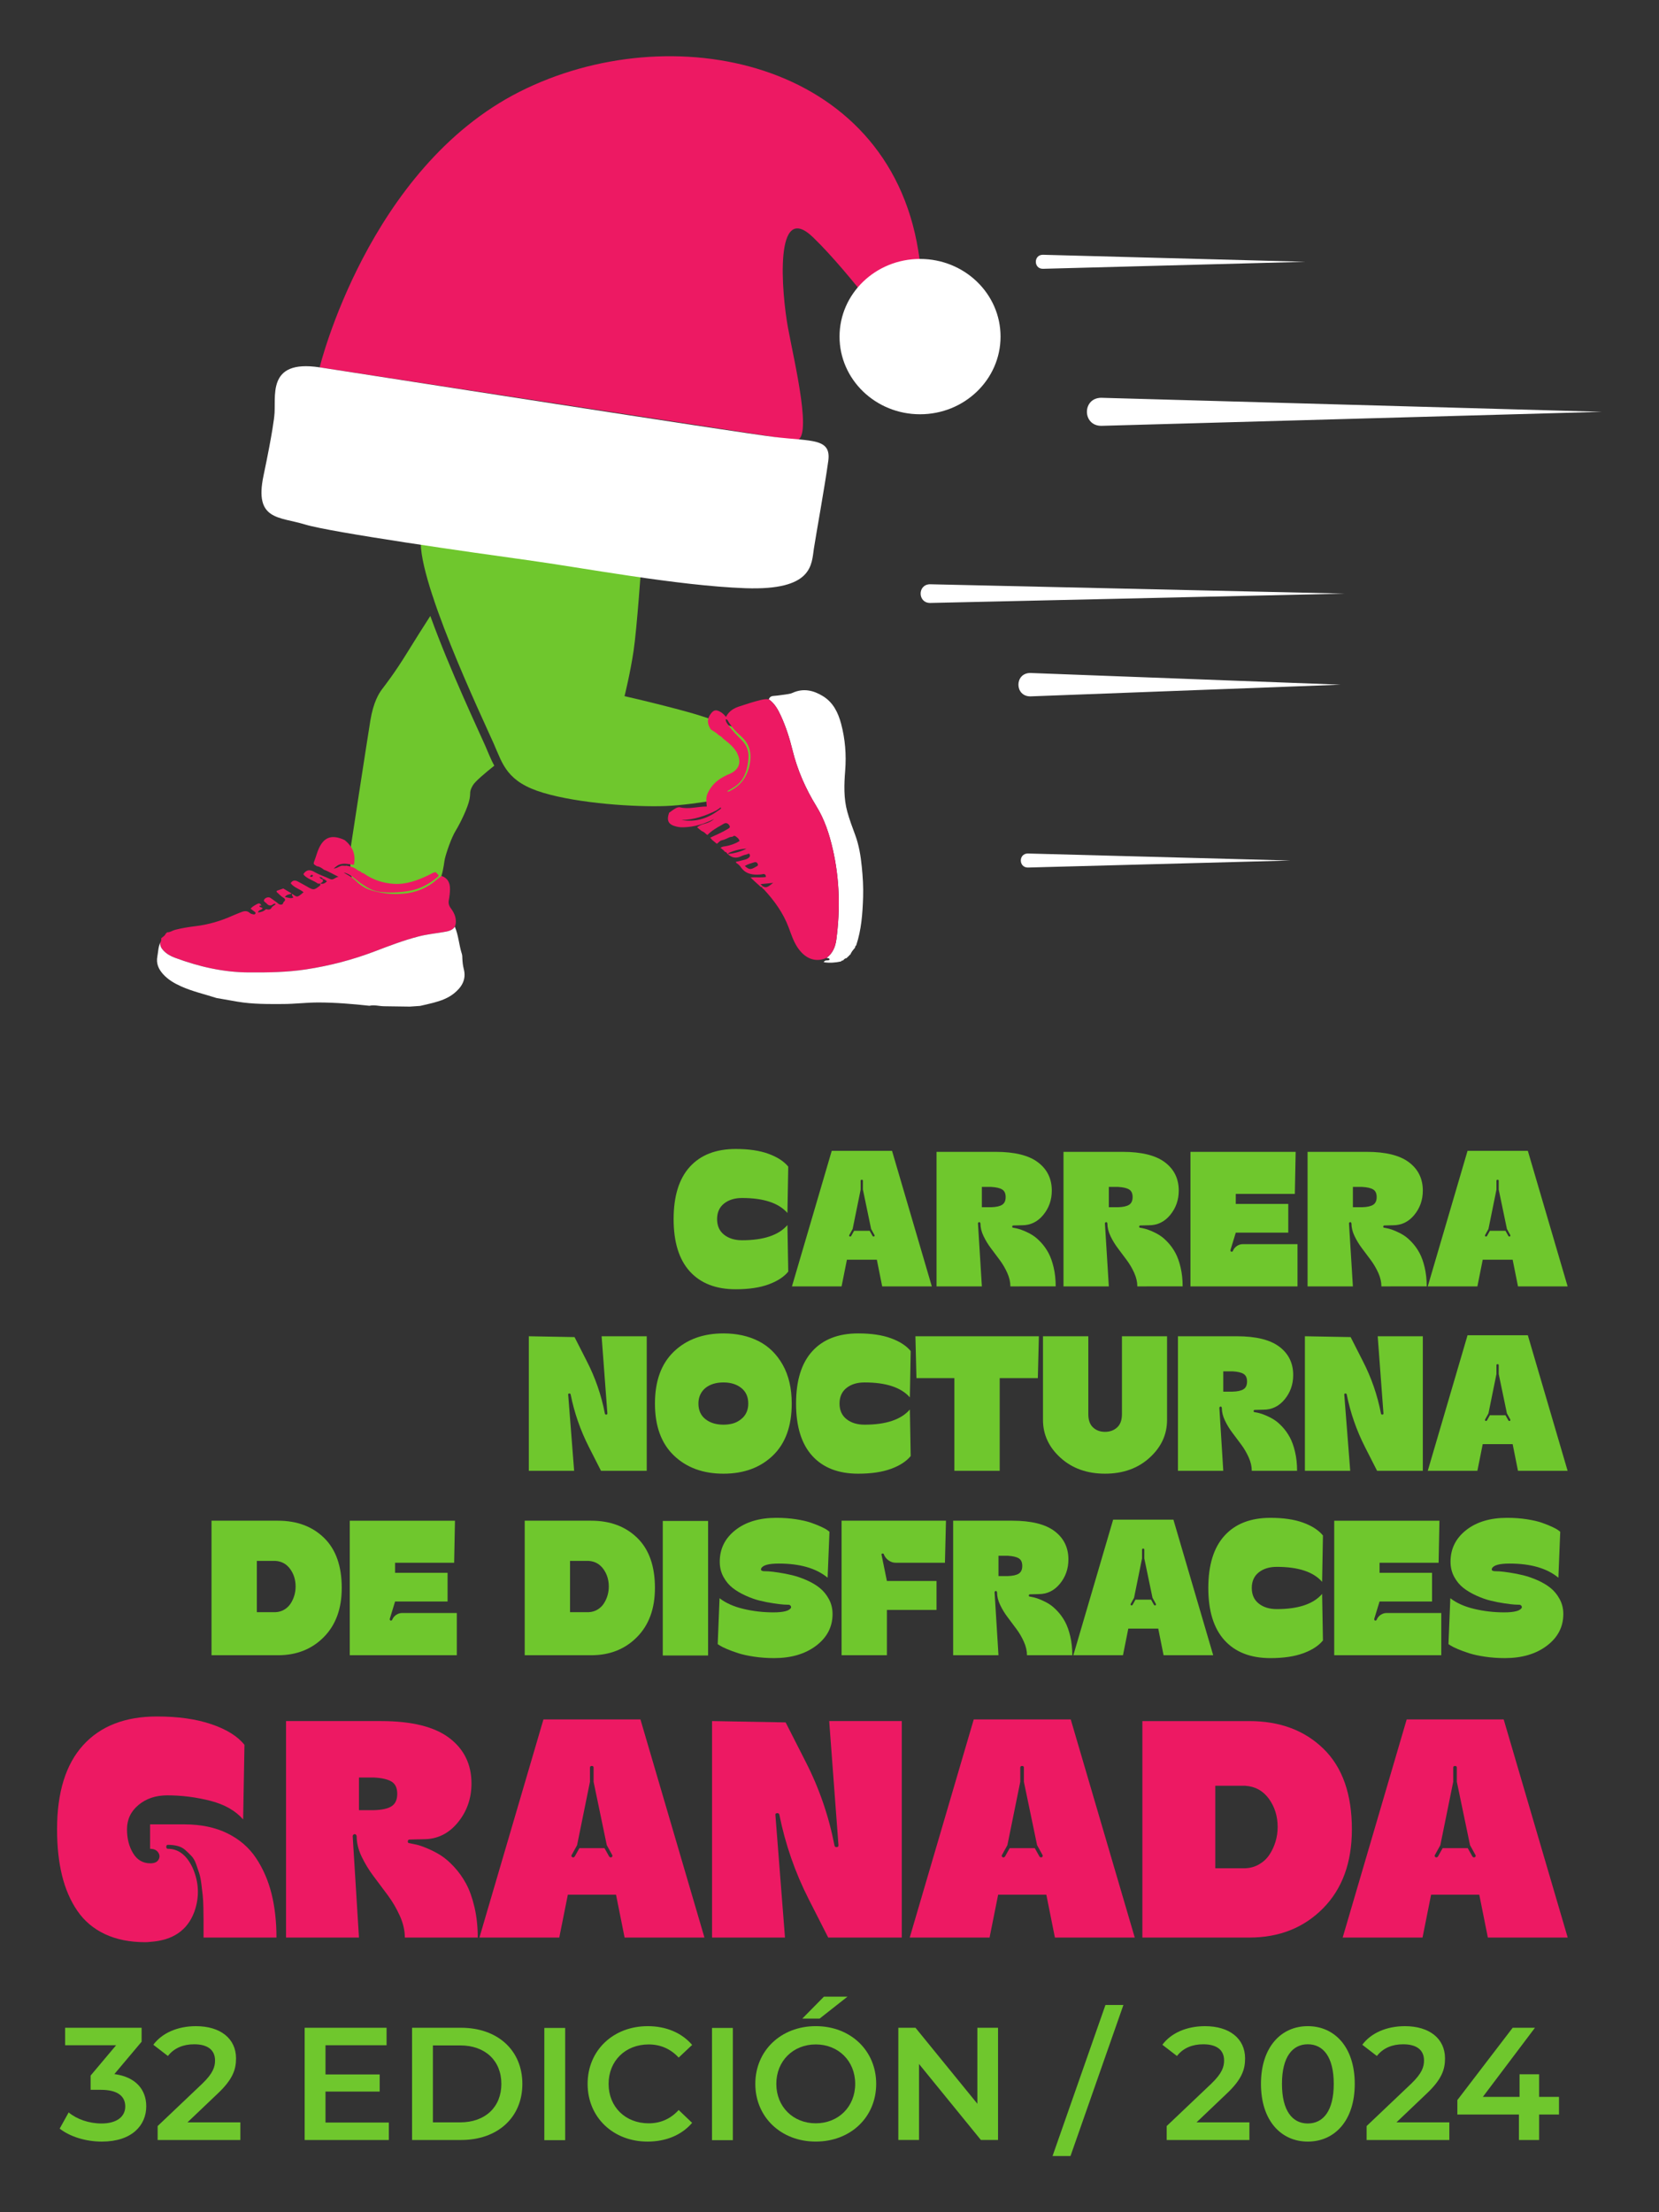 <svg xmlns:inkscape="http://www.inkscape.org/namespaces/inkscape" xmlns:sodipodi="http://sodipodi.sourceforge.net/DTD/sodipodi-0.dtd" xmlns="http://www.w3.org/2000/svg" xmlns:svg="http://www.w3.org/2000/svg" id="svg1" width="600" height="800" viewBox="0 0 600 800" sodipodi:docname="CARRERA NOCTURNA 2024.svg" inkscape:version="1.3.2 (091e20e, 2023-11-25, custom)" inkscape:export-filename="CARRERA NOCTURNA 2024.jpg" inkscape:export-xdpi="149.981" inkscape:export-ydpi="149.981"><rect x="0" y="0" width="600" height="800" fill="#333333" stroke="none"/><defs id="defs1"><clipPath clipPathUnits="userSpaceOnUse" id="clipPath3"><path d="M 0,841.89 H 595.276 V 0 H 0 Z" transform="translate(-280.74,-454.721)" id="path3"></path></clipPath><clipPath clipPathUnits="userSpaceOnUse" id="clipPath5"><path d="M 0,841.89 H 595.276 V 0 H 0 Z" transform="translate(-308.853,-455.511)" id="path5"></path></clipPath><clipPath clipPathUnits="userSpaceOnUse" id="clipPath7"><path d="M 0,841.89 H 595.276 V 0 H 0 Z" transform="translate(-332.011,-466.125)" id="path7"></path></clipPath><clipPath clipPathUnits="userSpaceOnUse" id="clipPath9"><path d="M 0,841.89 H 595.276 V 0 H 0 Z" transform="translate(-359.16,-466.125)" id="path9"></path></clipPath><clipPath clipPathUnits="userSpaceOnUse" id="clipPath11"><path d="M 0,841.89 H 595.276 V 0 H 0 Z" transform="translate(-387.844,-453.888)" id="path11"></path></clipPath><clipPath clipPathUnits="userSpaceOnUse" id="clipPath13"><path d="M 0,841.89 H 595.276 V 0 H 0 Z" transform="translate(-411.353,-466.125)" id="path13"></path></clipPath><clipPath clipPathUnits="userSpaceOnUse" id="clipPath15"><path d="M 0,841.89 H 595.276 V 0 H 0 Z" transform="translate(-444.818,-455.511)" id="path15"></path></clipPath><clipPath clipPathUnits="userSpaceOnUse" id="clipPath17"><path d="M 0,841.89 H 595.276 V 0 H 0 Z" transform="translate(-250.696,-434.19)" id="path17"></path></clipPath><clipPath clipPathUnits="userSpaceOnUse" id="clipPath19"><path d="M 0,841.89 H 595.276 V 0 H 0 Z" transform="translate(-276.749,-415.285)" id="path19"></path></clipPath><clipPath clipPathUnits="userSpaceOnUse" id="clipPath21"><path d="M 0,841.89 H 595.276 V 0 H 0 Z" transform="translate(-306.924,-415.285)" id="path21"></path></clipPath><clipPath clipPathUnits="userSpaceOnUse" id="clipPath23"><path d="M 0,841.89 H 595.276 V 0 H 0 Z" transform="translate(-317.801,-434.19)" id="path23"></path></clipPath><clipPath clipPathUnits="userSpaceOnUse" id="clipPath25"><path d="M 0,841.89 H 595.276 V 0 H 0 Z" transform="translate(-361.967,-434.19)" id="path25"></path></clipPath><clipPath clipPathUnits="userSpaceOnUse" id="clipPath27"><path d="M 0,841.89 H 595.276 V 0 H 0 Z" transform="translate(-383.634,-426.69)" id="path27"></path></clipPath><clipPath clipPathUnits="userSpaceOnUse" id="clipPath29"><path d="M 0,841.89 H 595.276 V 0 H 0 Z" transform="translate(-416.659,-434.19)" id="path29"></path></clipPath><clipPath clipPathUnits="userSpaceOnUse" id="clipPath31"><path d="M 0,841.89 H 595.276 V 0 H 0 Z" transform="translate(-444.817,-416.075)" id="path31"></path></clipPath><clipPath clipPathUnits="userSpaceOnUse" id="clipPath33"><path d="M 0,841.89 H 595.276 V 0 H 0 Z" transform="translate(-180.959,-375.193)" id="path33"></path></clipPath><clipPath clipPathUnits="userSpaceOnUse" id="clipPath35"><path d="M 0,841.89 H 595.276 V 0 H 0 Z" transform="translate(-208.064,-375.018)" id="path35"></path></clipPath><clipPath clipPathUnits="userSpaceOnUse" id="clipPath37"><path d="M 0,841.89 H 595.276 V 0 H 0 Z" transform="translate(-247.932,-375.193)" id="path37"></path></clipPath><clipPath clipPathUnits="userSpaceOnUse" id="clipPath39"><path d="M 0,841.89 H 595.276 V 0 H 0 Z" id="path39"></path></clipPath><clipPath clipPathUnits="userSpaceOnUse" id="clipPath41"><path d="M 0,841.89 H 595.276 V 0 H 0 Z" transform="translate(-285.257,-383.965)" id="path41"></path></clipPath><clipPath clipPathUnits="userSpaceOnUse" id="clipPath43"><path d="M 0,841.89 H 595.276 V 0 H 0 Z" transform="translate(-313.59,-385.764)" id="path43"></path></clipPath><clipPath clipPathUnits="userSpaceOnUse" id="clipPath45"><path d="M 0,841.89 H 595.276 V 0 H 0 Z" transform="translate(-335.563,-387.255)" id="path45"></path></clipPath><clipPath clipPathUnits="userSpaceOnUse" id="clipPath47"><path d="M 0,841.89 H 595.276 V 0 H 0 Z" transform="translate(-369.028,-376.641)" id="path47"></path></clipPath><clipPath clipPathUnits="userSpaceOnUse" id="clipPath49"><path d="M 0,841.89 H 595.276 V 0 H 0 Z" transform="translate(-395.081,-375.851)" id="path49"></path></clipPath><clipPath clipPathUnits="userSpaceOnUse" id="clipPath51"><path d="M 0,841.89 H 595.276 V 0 H 0 Z" transform="translate(-418.59,-375.018)" id="path51"></path></clipPath><clipPath clipPathUnits="userSpaceOnUse" id="clipPath53"><path d="M 0,841.89 H 595.276 V 0 H 0 Z" transform="translate(-441.528,-383.965)" id="path53"></path></clipPath><clipPath clipPathUnits="userSpaceOnUse" id="clipPath55"><path d="M 0,841.89 H 595.276 V 0 H 0 Z" transform="translate(-181.165,-305.616)" id="path55"></path></clipPath><clipPath clipPathUnits="userSpaceOnUse" id="clipPath57"><path d="M 0,841.89 H 595.276 V 0 H 0 Z" transform="translate(-198.806,-339.842)" id="path57"></path></clipPath><clipPath clipPathUnits="userSpaceOnUse" id="clipPath59"><path d="M 0,841.89 H 595.276 V 0 H 0 Z" transform="translate(-252.648,-322.764)" id="path59"></path></clipPath><clipPath clipPathUnits="userSpaceOnUse" id="clipPath61"><path d="M 0,841.89 H 595.276 V 0 H 0 Z" transform="translate(-299.364,-351.908)" id="path61"></path></clipPath><clipPath clipPathUnits="userSpaceOnUse" id="clipPath63"><path d="M 0,841.89 H 595.276 V 0 H 0 Z" transform="translate(-344.667,-322.764)" id="path63"></path></clipPath><clipPath clipPathUnits="userSpaceOnUse" id="clipPath65"><path d="M 0,841.89 H 595.276 V 0 H 0 Z" transform="translate(-388.348,-320.436)" id="path65"></path></clipPath><clipPath clipPathUnits="userSpaceOnUse" id="clipPath67"><path d="M 0,841.89 H 595.276 V 0 H 0 Z" transform="translate(-437.252,-322.764)" id="path67"></path></clipPath><clipPath clipPathUnits="userSpaceOnUse" id="clipPath69"><path d="M 0,841.89 H 595.276 V 0 H 0 Z" transform="translate(-153.319,-269.531)" id="path69"></path></clipPath><clipPath clipPathUnits="userSpaceOnUse" id="clipPath71"><path d="M 0,841.89 H 595.276 V 0 H 0 Z" transform="translate(-173.444,-266.103)" id="path71"></path></clipPath><clipPath clipPathUnits="userSpaceOnUse" id="clipPath73"><path d="M 0,841.89 H 595.276 V 0 H 0 Z" transform="translate(-205.191,-266.068)" id="path73"></path></clipPath><clipPath clipPathUnits="userSpaceOnUse" id="clipPath75"><path d="M 0,841.89 H 595.276 V 0 H 0 Z" transform="translate(-220.446,-266.103)" id="path75"></path></clipPath><clipPath clipPathUnits="userSpaceOnUse" id="clipPath77"><path d="M 0,841.89 H 595.276 V 0 H 0 Z" id="path77"></path></clipPath><clipPath clipPathUnits="userSpaceOnUse" id="clipPath79"><path d="M 0,841.89 H 595.276 V 0 H 0 Z" transform="translate(-247.701,-274.331)" id="path79"></path></clipPath><clipPath clipPathUnits="userSpaceOnUse" id="clipPath81"><path d="M 0,841.89 H 595.276 V 0 H 0 Z" id="path81"></path></clipPath><clipPath clipPathUnits="userSpaceOnUse" id="clipPath83"><path d="M 0,841.89 H 595.276 V 0 H 0 Z" transform="translate(-298.237,-292.983)" id="path83"></path></clipPath><clipPath clipPathUnits="userSpaceOnUse" id="clipPath85"><path d="M 0,841.89 H 595.276 V 0 H 0 Z" transform="translate(-335.469,-286.332)" id="path85"></path></clipPath><clipPath clipPathUnits="userSpaceOnUse" id="clipPath87"><path d="M 0,841.89 H 595.276 V 0 H 0 Z" transform="translate(-358.439,-291.2)" id="path87"></path></clipPath><clipPath clipPathUnits="userSpaceOnUse" id="clipPath89"><path d="M 0,841.89 H 595.276 V 0 H 0 Z" transform="translate(-389.225,-266.103)" id="path89"></path></clipPath><clipPath clipPathUnits="userSpaceOnUse" id="clipPath91"><path d="M 0,841.89 H 595.276 V 0 H 0 Z" transform="translate(-407.259,-274.331)" id="path91"></path></clipPath><clipPath clipPathUnits="userSpaceOnUse" id="clipPath93"><path d="M 0,841.89 H 595.276 V 0 H 0 Z" transform="translate(-431.978,-266.103)" id="path93"></path></clipPath><clipPath clipPathUnits="userSpaceOnUse" id="clipPath95"><path d="M 0,841.89 H 595.276 V 0 H 0 Z" transform="translate(-455.428,-267.782)" id="path95"></path></clipPath><clipPath clipPathUnits="userSpaceOnUse" id="clipPath97"><path d="M 0,841.89 H 595.276 V 0 H 0 Z" transform="translate(-214.597,-592.518)" id="path97"></path></clipPath><clipPath clipPathUnits="userSpaceOnUse" id="clipPath99"><path d="M 0,841.89 H 595.276 V 0 H 0 Z" transform="translate(-225.779,-560.527)" id="path99"></path></clipPath><clipPath clipPathUnits="userSpaceOnUse" id="clipPath101"><path d="M 0,841.89 H 595.276 V 0 H 0 Z" transform="translate(-212.168,-605.494)" id="path101"></path></clipPath><clipPath clipPathUnits="userSpaceOnUse" id="clipPath103"><path d="M 0,841.89 H 595.276 V 0 H 0 Z" transform="translate(-190.398,-641.37)" id="path103"></path></clipPath><clipPath clipPathUnits="userSpaceOnUse" id="clipPath105"><path d="M 0,841.89 H 595.276 V 0 H 0 Z" transform="translate(-301.575,-647.942)" id="path105"></path></clipPath><clipPath clipPathUnits="userSpaceOnUse" id="clipPath107"><path d="M 0,841.89 H 595.276 V 0 H 0 Z" transform="translate(-180.69,-630.881)" id="path107"></path></clipPath><clipPath clipPathUnits="userSpaceOnUse" id="clipPath109"><path d="M 0,841.89 H 595.276 V 0 H 0 Z" transform="translate(-301.895,-514.336)" id="path109"></path></clipPath><clipPath clipPathUnits="userSpaceOnUse" id="clipPath111"><path d="M 0,841.89 H 595.276 V 0 H 0 Z" transform="translate(-281.317,-534.751)" id="path111"></path></clipPath><clipPath clipPathUnits="userSpaceOnUse" id="clipPath113"><path d="M 0,841.89 H 595.276 V 0 H 0 Z" transform="translate(-188.963,-532.63)" id="path113"></path></clipPath><clipPath clipPathUnits="userSpaceOnUse" id="clipPath115"><path d="M 0,841.89 H 595.276 V 0 H 0 Z" transform="translate(-156.304,-518.354)" id="path115"></path></clipPath><clipPath clipPathUnits="userSpaceOnUse" id="clipPath117"><path d="M 0,841.89 H 595.276 V 0 H 0 Z" transform="translate(-345.068,-665.439)" id="path117"></path></clipPath><clipPath clipPathUnits="userSpaceOnUse" id="clipPath119"><path d="M 0,841.89 H 595.276 V 0 H 0 Z" transform="translate(-342.395,-576.015)" id="path119"></path></clipPath><clipPath clipPathUnits="userSpaceOnUse" id="clipPath121"><path d="M 0,841.89 H 595.276 V 0 H 0 Z" transform="translate(-341.859,-537.416)" id="path121"></path></clipPath><clipPath clipPathUnits="userSpaceOnUse" id="clipPath123"><path d="M 0,841.89 H 595.276 V 0 H 0 Z" transform="translate(-357.533,-634.86)" id="path123"></path></clipPath><clipPath clipPathUnits="userSpaceOnUse" id="clipPath125"><path d="M 0,841.89 H 595.276 V 0 H 0 Z" transform="translate(-320.939,-594.987)" id="path125"></path></clipPath><clipPath clipPathUnits="userSpaceOnUse" id="clipPath127"><path d="M 0,841.89 H 595.276 V 0 H 0 Z" transform="translate(-353.21,-223.755)" id="path127"></path></clipPath><clipPath clipPathUnits="userSpaceOnUse" id="clipPath129"><path d="M 0,841.89 H 595.276 V 0 H 0 Z" transform="translate(-354.017,-223.709)" id="path129"></path></clipPath><clipPath clipPathUnits="userSpaceOnUse" id="clipPath131"><path d="M 0,841.89 H 595.276 V 0 H 0 Z" transform="translate(-358.146,-224.266)" id="path131"></path></clipPath><clipPath clipPathUnits="userSpaceOnUse" id="clipPath133"><path d="M 0,841.89 H 595.276 V 0 H 0 Z" transform="translate(-358.169,-224.289)" id="path133"></path></clipPath><clipPath clipPathUnits="userSpaceOnUse" id="clipPath135"><path d="M 0,841.89 H 595.276 V 0 H 0 Z" transform="translate(-359.983,-225.132)" id="path135"></path></clipPath><clipPath clipPathUnits="userSpaceOnUse" id="clipPath137"><path d="M 0,841.89 H 595.276 V 0 H 0 Z" transform="translate(-360.007,-225.093)" id="path137"></path></clipPath><clipPath clipPathUnits="userSpaceOnUse" id="clipPath139"><path d="M 0,841.89 H 595.276 V 0 H 0 Z" transform="translate(-361.141,-227.012)" id="path139"></path></clipPath><clipPath clipPathUnits="userSpaceOnUse" id="clipPath141"><path d="M 0,841.89 H 595.276 V 0 H 0 Z" transform="translate(-361.141,-227.035)" id="path141"></path></clipPath><clipPath clipPathUnits="userSpaceOnUse" id="clipPath143"><path d="M 0,841.89 H 595.276 V 0 H 0 Z" transform="translate(-362.766,-225.234)" id="path143"></path></clipPath><clipPath clipPathUnits="userSpaceOnUse" id="clipPath145"><path d="M 0,841.89 H 595.276 V 0 H 0 Z" transform="translate(-362.831,-225.236)" id="path145"></path></clipPath><clipPath clipPathUnits="userSpaceOnUse" id="clipPath147"><path d="M 0,841.89 H 595.276 V 0 H 0 Z" transform="translate(-367.979,-223.732)" id="path147"></path></clipPath><clipPath clipPathUnits="userSpaceOnUse" id="clipPath149"><path d="M 0,841.89 H 595.276 V 0 H 0 Z" transform="translate(-368.009,-223.755)" id="path149"></path></clipPath><clipPath clipPathUnits="userSpaceOnUse" id="clipPath151"><path d="M 0,841.89 H 595.276 V 0 H 0 Z" transform="translate(-371.621,-223.024)" id="path151"></path></clipPath><clipPath clipPathUnits="userSpaceOnUse" id="clipPath153"><path d="M 0,841.89 H 595.276 V 0 H 0 Z" transform="translate(-371.661,-223.017)" id="path153"></path></clipPath><clipPath clipPathUnits="userSpaceOnUse" id="clipPath155"><path d="M 0,841.89 H 595.276 V 0 H 0 Z" transform="translate(-384.593,-205.55)" id="path155"></path></clipPath><clipPath clipPathUnits="userSpaceOnUse" id="clipPath157"><path d="M 0,841.89 H 595.276 V 0 H 0 Z" transform="translate(-392.06,-206.746)" id="path157"></path></clipPath><clipPath clipPathUnits="userSpaceOnUse" id="clipPath159"><path d="M 0,841.89 H 595.276 V 0 H 0 Z" transform="translate(-397.232,-207.04)" id="path159"></path></clipPath><clipPath clipPathUnits="userSpaceOnUse" id="clipPath161"><path d="M 0,841.89 H 595.276 V 0 H 0 Z" transform="translate(-399.487,-202.874)" id="path161"></path></clipPath><clipPath clipPathUnits="userSpaceOnUse" id="clipPath163"><path d="M 0,841.89 H 595.276 V 0 H 0 Z" transform="translate(-403.388,-205.945)" id="path163"></path></clipPath><clipPath clipPathUnits="userSpaceOnUse" id="clipPath165"><path d="M 0,841.89 H 595.276 V 0 H 0 Z" transform="translate(-408.914,-204.628)" id="path165"></path></clipPath><clipPath clipPathUnits="userSpaceOnUse" id="clipPath167"><path d="M 0,841.89 H 595.276 V 0 H 0 Z" transform="translate(-416.922,-205.986)" id="path167"></path></clipPath><clipPath clipPathUnits="userSpaceOnUse" id="clipPath169"><path d="M 0,841.89 H 595.276 V 0 H 0 Z" transform="translate(-419.582,-202.894)" id="path169"></path></clipPath><clipPath clipPathUnits="userSpaceOnUse" id="clipPath171"><path d="M 0,841.89 H 595.276 V 0 H 0 Z" transform="translate(-426.279,-203.746)" id="path171"></path></clipPath><clipPath clipPathUnits="userSpaceOnUse" id="clipPath173"><path d="M 0,841.89 H 595.276 V 0 H 0 Z" transform="translate(-432.031,-207.04)" id="path173"></path></clipPath><clipPath clipPathUnits="userSpaceOnUse" id="clipPath175"><path d="M 0,841.89 H 595.276 V 0 H 0 Z" transform="translate(-432.641,-205.945)" id="path175"></path></clipPath><clipPath clipPathUnits="userSpaceOnUse" id="clipPath177"><path d="M 0,841.89 H 595.276 V 0 H 0 Z" transform="translate(-439.744,-202.853)" id="path177"></path></clipPath><clipPath clipPathUnits="userSpaceOnUse" id="clipPath179"><path d="M 0,841.89 H 595.276 V 0 H 0 Z" transform="translate(-388.515,-193.633)" id="path179"></path></clipPath><clipPath clipPathUnits="userSpaceOnUse" id="clipPath181"><path d="M 0,841.89 H 595.276 V 0 H 0 Z" transform="translate(-395.834,-194.444)" id="path181"></path></clipPath><clipPath clipPathUnits="userSpaceOnUse" id="clipPath183"><path d="M 0,841.89 H 595.276 V 0 H 0 Z" transform="translate(-405.801,-196.036)" id="path183"></path></clipPath><clipPath clipPathUnits="userSpaceOnUse" id="clipPath185"><path d="M 0,841.89 H 595.276 V 0 H 0 Z" transform="translate(-408.598,-195.549)" id="path185"></path></clipPath><clipPath clipPathUnits="userSpaceOnUse" id="clipPath187"><path d="M 0,841.89 H 595.276 V 0 H 0 Z" transform="translate(-413.521,-195.144)" id="path187"></path></clipPath><clipPath clipPathUnits="userSpaceOnUse" id="clipPath189"><path d="M 0,841.89 H 595.276 V 0 H 0 Z" transform="translate(-421.362,-197.739)" id="path189"></path></clipPath><clipPath clipPathUnits="userSpaceOnUse" id="clipPath191"><path d="M 0,841.89 H 595.276 V 0 H 0 Z" transform="translate(-423.923,-195.144)" id="path191"></path></clipPath><clipPath clipPathUnits="userSpaceOnUse" id="clipPath193"><path d="M 0,841.89 H 595.276 V 0 H 0 Z" transform="translate(-429.164,-193.633)" id="path193"></path></clipPath><clipPath clipPathUnits="userSpaceOnUse" id="clipPath195"><path d="M 0,841.89 H 595.276 V 0 H 0 Z" transform="translate(-434.552,-195.144)" id="path195"></path></clipPath><clipPath clipPathUnits="userSpaceOnUse" id="clipPath197"><path d="M 0,841.89 H 595.276 V 0 H 0 Z" transform="translate(-448.303,-218.811)" id="path197"></path></clipPath><clipPath clipPathUnits="userSpaceOnUse" id="clipPath199"><path d="M 0,841.89 H 595.276 V 0 H 0 Z" transform="translate(-381.338,-233.637)" id="path199"></path></clipPath></defs><g id="layer-MC0" inkscape:groupmode="layer" inkscape:label="Layer 2"><path id="path2" d="M 0,0 C 4.59,0 7.821,1.082 9.693,3.246 L 9.868,-6.71 C 8.933,-7.851 7.521,-8.765 5.636,-9.451 c -1.886,-0.687 -4.218,-1.031 -6.995,-1.031 -4.241,0 -7.516,1.272 -9.826,3.816 -2.309,2.544 -3.464,6.271 -3.464,11.184 0,4.913 1.155,8.64 3.464,11.184 2.31,2.544 5.585,3.816 9.826,3.816 2.777,0 5.109,-0.344 6.995,-1.031 1.885,-0.687 3.297,-1.6 4.232,-2.741 L 9.693,5.834 C 7.821,7.968 4.59,9.035 0,9.035 -1.579,9.035 -2.866,8.641 -3.859,7.852 -4.854,7.062 -5.351,5.95 -5.351,4.518 -5.351,3.085 -4.854,1.974 -3.859,1.185 -2.866,0.396 -1.579,0 0,0" style="fill:#6fc72d;fill-opacity:1;fill-rule:nonzero;stroke:none" transform="matrix(1.691,0,0,-1.691,268.394,448.508)" clip-path="url(#clipPath3)"></path><path id="path4" d="M 0,0 C 0.088,0 0.153,0.036 0.197,0.109 0.241,0.182 0.233,0.263 0.175,0.351 l -0.701,1.272 -1.755,8.421 v 1.886 c 0,0.145 -0.08,0.219 -0.241,0.219 -0.162,0 -0.242,-0.074 -0.242,-0.219 V 10.044 L -4.474,1.623 -5.176,0.351 C -5.234,0.263 -5.241,0.182 -5.197,0.109 -5.153,0.036 -5.088,0 -5,0 c 0.088,0 0.16,0.044 0.219,0.131 l 0.614,1.097 h 3.333 L -0.22,0.131 C -0.161,0.044 -0.088,0 0,0 m 3.947,18.333 8.509,-28.991 H 1.842 l -1.141,5.702 h -6.403 l -1.141,-5.702 h -10.613 l 8.509,28.991 z" style="fill:#6fc72d;fill-opacity:1;fill-rule:nonzero;stroke:none" transform="matrix(1.691,0,0,-1.691,315.94,447.172)" clip-path="url(#clipPath5)"></path><path id="path6" d="m 0,0 v -4.343 h 1.974 c 1.082,0.03 1.871,0.204 2.368,0.527 0.497,0.321 0.746,0.87 0.746,1.644 0,0.775 -0.249,1.317 -0.746,1.623 C 3.845,-0.241 3.056,-0.06 1.974,0 Z m -0.307,-7.808 c -0.03,0.147 -0.088,0.234 -0.175,0.264 -0.088,0.028 -0.169,0.014 -0.242,-0.044 -0.073,-0.059 -0.109,-0.132 -0.109,-0.22 L 0,-21.272 H -9.693 V 7.5 H 0 2.938 c 4.065,0 7.084,-0.746 9.058,-2.237 1.974,-1.492 2.96,-3.509 2.96,-6.053 0,-1.988 -0.607,-3.721 -1.82,-5.197 -1.213,-1.477 -2.727,-2.215 -4.539,-2.215 -0.147,0 -0.461,-0.008 -0.944,-0.023 -0.482,-0.014 -0.782,-0.021 -0.898,-0.021 -0.176,0 -0.264,-0.088 -0.264,-0.263 0,-0.147 0.073,-0.22 0.22,-0.22 0.292,-0.058 0.606,-0.125 0.942,-0.197 0.336,-0.073 0.819,-0.241 1.448,-0.505 0.628,-0.262 1.22,-0.569 1.776,-0.921 0.556,-0.35 1.141,-0.855 1.755,-1.512 0.614,-0.658 1.147,-1.404 1.6,-2.238 0.454,-0.833 0.827,-1.871 1.119,-3.114 0.292,-1.243 0.439,-2.595 0.439,-4.056 H 6.097 c 0,0.935 -0.22,1.892 -0.659,2.873 -0.438,0.979 -0.972,1.892 -1.6,2.741 -0.629,0.847 -1.258,1.688 -1.886,2.521 -0.63,0.834 -1.163,1.711 -1.601,2.632 -0.439,0.921 -0.658,1.82 -0.658,2.697" style="fill:#6fc72d;fill-opacity:1;fill-rule:nonzero;stroke:none" transform="matrix(1.691,0,0,-1.691,355.106,429.221)" clip-path="url(#clipPath7)"></path><path id="path8" d="m 0,0 v -4.343 h 1.974 c 1.082,0.03 1.871,0.204 2.368,0.527 0.497,0.321 0.746,0.87 0.746,1.644 0,0.775 -0.249,1.317 -0.746,1.623 C 3.845,-0.241 3.056,-0.06 1.974,0 Z m -0.307,-7.808 c -0.03,0.147 -0.088,0.234 -0.175,0.264 -0.088,0.028 -0.169,0.014 -0.242,-0.044 -0.073,-0.059 -0.109,-0.132 -0.109,-0.22 L 0,-21.272 H -9.693 V 7.5 H 0 2.938 c 4.065,0 7.084,-0.746 9.058,-2.237 1.974,-1.492 2.96,-3.509 2.96,-6.053 0,-1.988 -0.607,-3.721 -1.82,-5.197 -1.213,-1.477 -2.727,-2.215 -4.539,-2.215 -0.147,0 -0.461,-0.008 -0.944,-0.023 -0.482,-0.014 -0.782,-0.021 -0.898,-0.021 -0.176,0 -0.264,-0.088 -0.264,-0.263 0,-0.147 0.073,-0.22 0.22,-0.22 0.292,-0.058 0.606,-0.125 0.942,-0.197 0.336,-0.073 0.819,-0.241 1.448,-0.505 0.628,-0.262 1.22,-0.569 1.776,-0.921 0.556,-0.35 1.141,-0.855 1.755,-1.512 0.614,-0.658 1.147,-1.404 1.6,-2.238 0.454,-0.833 0.827,-1.871 1.119,-3.114 0.292,-1.243 0.439,-2.595 0.439,-4.056 H 6.097 c 0,0.935 -0.22,1.892 -0.659,2.873 -0.438,0.979 -0.972,1.892 -1.6,2.741 -0.629,0.847 -1.258,1.688 -1.886,2.521 -0.63,0.834 -1.163,1.711 -1.601,2.632 -0.439,0.921 -0.658,1.82 -0.658,2.697" style="fill:#6fc72d;fill-opacity:1;fill-rule:nonzero;stroke:none" transform="matrix(1.691,0,0,-1.691,401.02,429.221)" clip-path="url(#clipPath9)"></path><path id="path10" d="M 0,0 H 11.667 V -9.035 H -11.229 V 19.737 H 11.272 L 11.097,10.746 H -1.535 V 8.597 H 9.693 V 2.456 H -1.535 l -1.141,-3.727 c 0,-0.06 0.007,-0.118 0.023,-0.176 0.014,-0.059 0.044,-0.103 0.088,-0.132 0.044,-0.029 0.093,-0.044 0.153,-0.044 0.116,0 0.204,0.059 0.263,0.176 0.175,0.438 0.461,0.789 0.855,1.052 C -0.899,-0.132 -0.468,0 0,0" style="fill:#6fc72d;fill-opacity:1;fill-rule:nonzero;stroke:none" transform="matrix(1.691,0,0,-1.691,449.532,449.917)" clip-path="url(#clipPath11)"></path><path id="path12" d="m 0,0 v -4.343 h 1.974 c 1.082,0.03 1.871,0.204 2.368,0.527 0.497,0.321 0.746,0.87 0.746,1.644 0,0.775 -0.249,1.317 -0.746,1.623 C 3.845,-0.241 3.056,-0.06 1.974,0 Z m -0.307,-7.808 c -0.03,0.147 -0.088,0.234 -0.175,0.264 -0.088,0.028 -0.169,0.014 -0.242,-0.044 -0.073,-0.059 -0.109,-0.132 -0.109,-0.22 L 0,-21.272 H -9.693 V 7.5 H 0 2.938 c 4.065,0 7.084,-0.746 9.058,-2.237 1.974,-1.492 2.96,-3.509 2.96,-6.053 0,-1.988 -0.607,-3.721 -1.82,-5.197 -1.213,-1.477 -2.727,-2.215 -4.539,-2.215 -0.147,0 -0.461,-0.008 -0.944,-0.023 -0.482,-0.014 -0.782,-0.021 -0.898,-0.021 -0.176,0 -0.264,-0.088 -0.264,-0.263 0,-0.147 0.073,-0.22 0.22,-0.22 0.292,-0.058 0.606,-0.125 0.942,-0.197 0.336,-0.073 0.819,-0.241 1.448,-0.505 0.628,-0.262 1.22,-0.569 1.776,-0.921 0.556,-0.35 1.141,-0.855 1.755,-1.512 0.614,-0.658 1.147,-1.404 1.6,-2.238 0.454,-0.833 0.827,-1.871 1.119,-3.114 0.292,-1.243 0.439,-2.595 0.439,-4.056 H 6.097 c 0,0.935 -0.22,1.892 -0.659,2.873 -0.438,0.979 -0.972,1.892 -1.6,2.741 -0.629,0.847 -1.258,1.688 -1.886,2.521 -0.63,0.834 -1.163,1.711 -1.601,2.632 -0.439,0.921 -0.658,1.82 -0.658,2.697" style="fill:#6fc72d;fill-opacity:1;fill-rule:nonzero;stroke:none" transform="matrix(1.691,0,0,-1.691,489.291,429.221)" clip-path="url(#clipPath13)"></path><path id="path14" d="M 0,0 C 0.088,0 0.153,0.036 0.197,0.109 0.241,0.182 0.233,0.263 0.175,0.351 l -0.701,1.272 -1.755,8.421 v 1.886 c 0,0.145 -0.08,0.219 -0.241,0.219 -0.162,0 -0.242,-0.074 -0.242,-0.219 V 10.044 L -4.474,1.623 -5.176,0.351 C -5.234,0.263 -5.241,0.182 -5.197,0.109 -5.153,0.036 -5.088,0 -5,0 c 0.088,0 0.16,0.044 0.219,0.131 l 0.614,1.097 h 3.333 L -0.22,0.131 C -0.161,0.044 -0.088,0 0,0 m 3.947,18.333 8.509,-28.991 H 1.842 l -1.141,5.702 h -6.403 l -1.141,-5.702 h -10.613 l 8.509,28.991 z" style="fill:#6fc72d;fill-opacity:1;fill-rule:nonzero;stroke:none" transform="matrix(1.691,0,0,-1.691,545.888,447.172)" clip-path="url(#clipPath15)"></path><path id="path16" d="m 0,0 h 9.649 v -28.772 h -9.78 l -2.588,5.087 c -1.813,3.568 -3.114,7.31 -3.903,11.228 -0.03,0.146 -0.117,0.22 -0.264,0.22 -0.205,0 -0.293,-0.088 -0.262,-0.263 l 1.271,-16.272 H -15.57 V 0 l 9.781,-0.176 2.588,-5.088 c 1.842,-3.567 3.142,-7.324 3.903,-11.271 0.028,-0.148 0.116,-0.22 0.263,-0.22 0.205,0 0.292,0.103 0.264,0.307 z" style="fill:#6fc72d;fill-opacity:1;fill-rule:nonzero;stroke:none" transform="matrix(1.691,0,0,-1.691,217.582,483.231)" clip-path="url(#clipPath17)"></path><path id="path18" d="m 0,0 c 0.585,0 1.147,0.059 1.688,0.176 0.541,0.116 1.032,0.306 1.47,0.57 0.439,0.263 0.819,0.57 1.14,0.921 0.322,0.351 0.57,0.768 0.746,1.25 C 5.22,3.399 5.307,3.933 5.307,4.518 5.307,5.95 4.81,7.062 3.815,7.852 2.821,8.641 1.55,9.035 0,9.035 -0.761,9.035 -1.463,8.94 -2.105,8.75 -2.749,8.56 -3.312,8.274 -3.794,7.896 -4.276,7.515 -4.656,7.04 -4.935,6.47 -5.213,5.899 -5.351,5.248 -5.351,4.518 -5.351,3.085 -4.854,1.974 -3.859,1.185 -2.866,0.396 -1.579,0 0,0 m 0,19.518 c 2.836,0 5.336,-0.548 7.5,-1.645 2.164,-1.097 3.889,-2.785 5.176,-5.065 1.286,-2.282 1.929,-5.044 1.929,-8.29 0,-4.825 -1.345,-8.531 -4.035,-11.119 C 7.88,-9.188 4.356,-10.482 0,-10.482 c -4.357,0 -7.888,1.294 -10.592,3.881 -2.705,2.588 -4.057,6.294 -4.057,11.119 0,4.825 1.352,8.531 4.057,11.119 2.704,2.588 6.235,3.881 10.592,3.881" style="fill:#6fc72d;fill-opacity:1;fill-rule:nonzero;stroke:none" transform="matrix(1.691,0,0,-1.691,261.644,515.203)" clip-path="url(#clipPath19)"></path><path id="path20" d="M 0,0 C 4.59,0 7.821,1.082 9.693,3.246 L 9.868,-6.71 C 8.933,-7.851 7.521,-8.765 5.636,-9.451 c -1.886,-0.687 -4.218,-1.031 -6.995,-1.031 -4.241,0 -7.516,1.272 -9.826,3.816 -2.309,2.544 -3.464,6.271 -3.464,11.184 0,4.913 1.155,8.64 3.464,11.184 2.31,2.544 5.585,3.816 9.826,3.816 2.777,0 5.109,-0.344 6.995,-1.031 1.885,-0.687 3.297,-1.6 4.232,-2.741 L 9.693,5.834 C 7.821,7.968 4.59,9.035 0,9.035 -1.579,9.035 -2.866,8.641 -3.859,7.852 -4.854,7.062 -5.351,5.95 -5.351,4.518 -5.351,3.085 -4.854,1.974 -3.859,1.185 -2.866,0.396 -1.579,0 0,0" style="fill:#6fc72d;fill-opacity:1;fill-rule:nonzero;stroke:none" transform="matrix(1.691,0,0,-1.691,312.676,515.203)" clip-path="url(#clipPath21)"></path><path id="path22" d="M 0,0 H 26.404 L 26.185,-8.948 H 18.026 V -28.772 H 8.334 V -8.948 H 0.22 Z" style="fill:#6fc72d;fill-opacity:1;fill-rule:nonzero;stroke:none" transform="matrix(1.691,0,0,-1.691,331.072,483.231)" clip-path="url(#clipPath23)"></path><path id="path24" d="m 0,0 h 9.649 v -17.896 c 0,-3.128 -1.25,-5.826 -3.75,-8.091 -2.5,-2.267 -5.672,-3.4 -9.517,-3.4 -3.845,0 -7.018,1.133 -9.518,3.4 -2.5,2.265 -3.75,4.963 -3.75,8.091 V 0 h 9.694 v -16.667 c 0,-1.258 0.336,-2.2 1.008,-2.829 0.672,-0.629 1.528,-0.943 2.566,-0.943 1.038,0 1.9,0.314 2.588,0.943 0.686,0.629 1.03,1.571 1.03,2.829 z" style="fill:#6fc72d;fill-opacity:1;fill-rule:nonzero;stroke:none" transform="matrix(1.691,0,0,-1.691,405.767,483.231)" clip-path="url(#clipPath25)"></path><path id="path26" d="m 0,0 v -4.343 h 1.974 c 1.082,0.03 1.871,0.204 2.368,0.527 0.497,0.321 0.746,0.87 0.746,1.644 0,0.775 -0.249,1.317 -0.746,1.623 C 3.845,-0.241 3.056,-0.06 1.974,0 Z m -0.307,-7.808 c -0.03,0.147 -0.088,0.234 -0.175,0.264 -0.088,0.028 -0.169,0.014 -0.242,-0.044 -0.073,-0.059 -0.109,-0.132 -0.109,-0.22 L 0,-21.272 H -9.693 V 7.5 H 0 2.938 c 4.065,0 7.084,-0.746 9.058,-2.237 1.974,-1.492 2.96,-3.509 2.96,-6.053 0,-1.988 -0.607,-3.721 -1.82,-5.197 -1.213,-1.477 -2.727,-2.215 -4.539,-2.215 -0.147,0 -0.461,-0.008 -0.944,-0.023 -0.482,-0.014 -0.782,-0.021 -0.898,-0.021 -0.176,0 -0.264,-0.088 -0.264,-0.263 0,-0.147 0.073,-0.22 0.22,-0.22 0.292,-0.058 0.606,-0.125 0.942,-0.197 0.336,-0.073 0.819,-0.241 1.448,-0.505 0.628,-0.262 1.22,-0.569 1.776,-0.921 0.556,-0.35 1.141,-0.855 1.755,-1.512 0.614,-0.658 1.147,-1.404 1.6,-2.238 0.454,-0.833 0.827,-1.871 1.119,-3.114 0.292,-1.243 0.439,-2.595 0.439,-4.056 H 6.097 c 0,0.935 -0.22,1.892 -0.659,2.873 -0.438,0.979 -0.972,1.892 -1.6,2.741 -0.629,0.847 -1.258,1.688 -1.886,2.521 -0.63,0.834 -1.163,1.711 -1.601,2.632 -0.439,0.921 -0.658,1.82 -0.658,2.697" style="fill:#6fc72d;fill-opacity:1;fill-rule:nonzero;stroke:none" transform="matrix(1.691,0,0,-1.691,442.411,495.915)" clip-path="url(#clipPath27)"></path><path id="path28" d="m 0,0 h 9.649 v -28.772 h -9.78 l -2.588,5.087 c -1.813,3.568 -3.114,7.31 -3.903,11.228 -0.03,0.146 -0.117,0.22 -0.264,0.22 -0.205,0 -0.293,-0.088 -0.262,-0.263 l 1.271,-16.272 H -15.57 V 0 l 9.781,-0.176 2.588,-5.088 c 1.842,-3.567 3.142,-7.324 3.903,-11.271 0.028,-0.148 0.116,-0.22 0.263,-0.22 0.205,0 0.292,0.103 0.264,0.307 z" style="fill:#6fc72d;fill-opacity:1;fill-rule:nonzero;stroke:none" transform="matrix(1.691,0,0,-1.691,498.264,483.231)" clip-path="url(#clipPath29)"></path><path id="path30" d="M 0,0 C 0.088,0 0.153,0.036 0.197,0.109 0.241,0.182 0.233,0.263 0.175,0.351 l -0.701,1.272 -1.755,8.421 v 1.886 c 0,0.145 -0.08,0.219 -0.241,0.219 -0.162,0 -0.242,-0.074 -0.242,-0.219 V 10.044 L -4.474,1.623 -5.176,0.351 C -5.234,0.263 -5.241,0.182 -5.197,0.109 -5.153,0.036 -5.088,0 -5,0 c 0.088,0 0.16,0.044 0.219,0.131 l 0.614,1.097 h 3.333 L -0.22,0.131 C -0.161,0.044 -0.088,0 0,0 m 3.947,18.333 8.509,-28.991 H 1.842 l -1.141,5.702 h -6.403 l -1.141,-5.702 h -10.613 l 8.509,28.991 z" style="fill:#6fc72d;fill-opacity:1;fill-rule:nonzero;stroke:none" transform="matrix(1.691,0,0,-1.691,545.886,513.866)" clip-path="url(#clipPath31)"></path><path id="path32" d="M 0,0 C 0.673,0.028 1.286,0.204 1.842,0.526 2.397,0.848 2.851,1.271 3.202,1.798 3.553,2.324 3.823,2.901 4.014,3.53 4.203,4.159 4.299,4.81 4.299,5.482 4.299,6.914 3.91,8.164 3.136,9.232 2.361,10.299 1.315,10.877 0,10.965 H -3.991 V 0 Z m 0.526,19.562 c 4.064,0 7.354,-1.229 9.869,-3.685 2.514,-2.456 3.772,-6.023 3.772,-10.702 0,-4.415 -1.279,-7.916 -3.838,-10.504 C 7.771,-7.917 4.503,-9.211 0.526,-9.211 h -14.211 v 28.773 z" style="fill:#6fc72d;fill-opacity:1;fill-rule:nonzero;stroke:none" transform="matrix(1.691,0,0,-1.691,99.64,583.007)" clip-path="url(#clipPath33)"></path><path id="path34" d="M 0,0 H 11.667 V -9.035 H -11.229 V 19.737 H 11.272 L 11.097,10.746 H -1.535 V 8.597 H 9.693 V 2.456 H -1.535 l -1.141,-3.727 c 0,-0.06 0.007,-0.118 0.023,-0.176 0.014,-0.059 0.044,-0.103 0.088,-0.132 0.044,-0.029 0.093,-0.044 0.153,-0.044 0.116,0 0.204,0.059 0.263,0.176 0.175,0.438 0.461,0.789 0.855,1.052 C -0.899,-0.132 -0.468,0 0,0" style="fill:#6fc72d;fill-opacity:1;fill-rule:nonzero;stroke:none" transform="matrix(1.691,0,0,-1.691,145.482,583.304)" clip-path="url(#clipPath35)"></path><path id="path36" d="M 0,0 C 0.673,0.028 1.286,0.204 1.842,0.526 2.397,0.848 2.851,1.271 3.202,1.798 3.553,2.324 3.823,2.901 4.014,3.53 4.203,4.159 4.299,4.81 4.299,5.482 4.299,6.914 3.91,8.164 3.136,9.232 2.361,10.299 1.315,10.877 0,10.965 H -3.991 V 0 Z m 0.526,19.562 c 4.064,0 7.354,-1.229 9.869,-3.685 2.514,-2.456 3.772,-6.023 3.772,-10.702 0,-4.415 -1.279,-7.916 -3.838,-10.504 C 7.771,-7.917 4.503,-9.211 0.526,-9.211 h -14.211 v 28.773 z" style="fill:#6fc72d;fill-opacity:1;fill-rule:nonzero;stroke:none" transform="matrix(1.691,0,0,-1.691,212.908,583.007)" clip-path="url(#clipPath37)"></path><path id="path38" d="m 273.503,365.982 h -9.693 v 28.772 h 9.693 z" style="fill:#6fc72d;fill-opacity:1;fill-rule:nonzero;stroke:none" transform="matrix(1.691,0,0,-1.691,-206.403,1217.546)" clip-path="url(#clipPath39)"></path><path id="path40" d="m 0,0 c 0.264,0 0.643,-0.015 1.141,-0.044 0.497,-0.029 1.227,-0.117 2.193,-0.263 0.965,-0.146 1.93,-0.337 2.895,-0.57 0.964,-0.234 1.98,-0.585 3.047,-1.053 1.068,-0.467 1.996,-1.016 2.786,-1.644 0.79,-0.629 1.447,-1.426 1.973,-2.391 0.527,-0.965 0.79,-2.032 0.79,-3.202 0,-2.748 -1.17,-5.007 -3.509,-6.776 -2.339,-1.77 -5.337,-2.654 -8.991,-2.654 -1.491,0 -2.917,0.103 -4.276,0.308 -1.361,0.204 -2.493,0.452 -3.4,0.745 -0.907,0.292 -1.704,0.585 -2.39,0.877 -0.688,0.292 -1.192,0.541 -1.513,0.746 l -0.482,0.307 0.394,9.825 c 1.316,-1.024 3.011,-1.784 5.088,-2.281 2.075,-0.497 4.225,-0.745 6.447,-0.745 2.222,0 3.48,0.35 3.772,1.052 0,0.292 -0.147,0.483 -0.439,0.57 -0.262,0 -0.635,0.014 -1.118,0.044 -0.482,0.029 -1.214,0.117 -2.193,0.263 -0.98,0.146 -1.951,0.336 -2.916,0.571 -0.965,0.233 -1.982,0.591 -3.049,1.074 -1.067,0.482 -1.995,1.031 -2.785,1.644 -0.789,0.615 -1.447,1.405 -1.974,2.369 -0.526,0.965 -0.789,2.046 -0.789,3.246 0,2.748 1.11,5 3.333,6.754 2.222,1.754 5.147,2.631 8.773,2.631 1.491,0 2.894,-0.102 4.21,-0.306 1.316,-0.205 2.39,-0.454 3.223,-0.745 0.834,-0.293 1.565,-0.586 2.194,-0.878 0.628,-0.292 1.074,-0.541 1.337,-0.745 L 14.167,8.421 13.772,-1.403 C 11.345,0.614 7.865,1.623 3.334,1.623 1.141,1.623 -0.117,1.272 -0.438,0.57 -0.556,0.277 -0.453,0.103 -0.132,0.044 -0.103,0.015 -0.059,0 0,0" style="fill:#6fc72d;fill-opacity:1;fill-rule:nonzero;stroke:none" transform="matrix(1.691,0,0,-1.691,276.032,568.173)" clip-path="url(#clipPath41)"></path><path id="path42" d="M 0,0 C -0.556,0 -1.067,0.168 -1.535,0.504 -2.003,0.84 -2.34,1.271 -2.544,1.798 -2.573,1.914 -2.646,1.974 -2.763,1.974 -2.997,1.974 -3.085,1.87 -3.026,1.666 l 1.14,-5.57 H 8.729 v -6.184 H -1.886 v -9.693 h -9.693 V 8.991 H 10.746 L 10.526,0 Z" style="fill:#6fc72d;fill-opacity:1;fill-rule:nonzero;stroke:none" transform="matrix(1.691,0,0,-1.691,323.95,565.13)" clip-path="url(#clipPath43)"></path><path id="path44" d="m 0,0 v -4.343 h 1.974 c 1.082,0.03 1.871,0.204 2.368,0.527 0.497,0.321 0.746,0.87 0.746,1.644 0,0.775 -0.249,1.317 -0.746,1.623 C 3.845,-0.241 3.056,-0.06 1.974,0 Z m -0.307,-7.808 c -0.03,0.147 -0.088,0.234 -0.175,0.264 -0.088,0.028 -0.169,0.014 -0.242,-0.044 -0.073,-0.059 -0.109,-0.132 -0.109,-0.22 L 0,-21.272 H -9.693 V 7.5 H 0 2.938 c 4.065,0 7.084,-0.746 9.058,-2.237 1.974,-1.492 2.96,-3.509 2.96,-6.053 0,-1.988 -0.607,-3.721 -1.82,-5.197 -1.213,-1.477 -2.727,-2.215 -4.539,-2.215 -0.147,0 -0.461,-0.008 -0.944,-0.023 -0.482,-0.014 -0.782,-0.021 -0.898,-0.021 -0.176,0 -0.264,-0.088 -0.264,-0.263 0,-0.147 0.073,-0.22 0.22,-0.22 0.292,-0.058 0.606,-0.125 0.942,-0.197 0.336,-0.073 0.819,-0.241 1.448,-0.505 0.628,-0.262 1.22,-0.569 1.776,-0.921 0.556,-0.35 1.141,-0.855 1.755,-1.512 0.614,-0.658 1.147,-1.404 1.6,-2.238 0.454,-0.833 0.827,-1.871 1.119,-3.114 0.292,-1.243 0.439,-2.595 0.439,-4.056 H 6.097 c 0,0.935 -0.22,1.892 -0.659,2.873 -0.438,0.979 -0.972,1.892 -1.6,2.741 -0.629,0.847 -1.258,1.688 -1.886,2.521 -0.63,0.834 -1.163,1.711 -1.601,2.632 -0.439,0.921 -0.658,1.82 -0.658,2.697" style="fill:#6fc72d;fill-opacity:1;fill-rule:nonzero;stroke:none" transform="matrix(1.691,0,0,-1.691,361.113,562.608)" clip-path="url(#clipPath45)"></path><path id="path46" d="M 0,0 C 0.088,0 0.153,0.036 0.197,0.109 0.241,0.182 0.233,0.263 0.175,0.351 l -0.701,1.272 -1.755,8.421 v 1.886 c 0,0.145 -0.08,0.219 -0.241,0.219 -0.162,0 -0.242,-0.074 -0.242,-0.219 V 10.044 L -4.474,1.623 -5.176,0.351 C -5.234,0.263 -5.241,0.182 -5.197,0.109 -5.153,0.036 -5.088,0 -5,0 c 0.088,0 0.16,0.044 0.219,0.131 l 0.614,1.097 h 3.333 L -0.22,0.131 C -0.161,0.044 -0.088,0 0,0 m 3.947,18.333 8.509,-28.991 H 1.842 l -1.141,5.702 h -6.403 l -1.141,-5.702 h -10.613 l 8.509,28.991 z" style="fill:#6fc72d;fill-opacity:1;fill-rule:nonzero;stroke:none" transform="matrix(1.691,0,0,-1.691,417.709,580.56)" clip-path="url(#clipPath47)"></path><path id="path48" d="M 0,0 C 4.59,0 7.821,1.082 9.693,3.246 L 9.868,-6.71 C 8.933,-7.851 7.521,-8.765 5.636,-9.451 c -1.886,-0.687 -4.218,-1.031 -6.995,-1.031 -4.241,0 -7.516,1.272 -9.826,3.816 -2.309,2.544 -3.464,6.271 -3.464,11.184 0,4.913 1.155,8.64 3.464,11.184 2.31,2.544 5.585,3.816 9.826,3.816 2.777,0 5.109,-0.344 6.995,-1.031 1.885,-0.687 3.297,-1.6 4.232,-2.741 L 9.693,5.834 C 7.821,7.968 4.59,9.035 0,9.035 -1.579,9.035 -2.866,8.641 -3.859,7.852 -4.854,7.062 -5.351,5.95 -5.351,4.518 -5.351,3.085 -4.854,1.974 -3.859,1.185 -2.866,0.396 -1.579,0 0,0" style="fill:#6fc72d;fill-opacity:1;fill-rule:nonzero;stroke:none" transform="matrix(1.691,0,0,-1.691,461.771,581.896)" clip-path="url(#clipPath49)"></path><path id="path50" d="M 0,0 H 11.667 V -9.035 H -11.229 V 19.737 H 11.272 L 11.097,10.746 H -1.535 V 8.597 H 9.693 V 2.456 H -1.535 l -1.141,-3.727 c 0,-0.06 0.007,-0.118 0.023,-0.176 0.014,-0.059 0.044,-0.103 0.088,-0.132 0.044,-0.029 0.093,-0.044 0.153,-0.044 0.116,0 0.204,0.059 0.263,0.176 0.175,0.438 0.461,0.789 0.855,1.052 C -0.899,-0.132 -0.468,0 0,0" style="fill:#6fc72d;fill-opacity:1;fill-rule:nonzero;stroke:none" transform="matrix(1.691,0,0,-1.691,501.529,583.304)" clip-path="url(#clipPath51)"></path><path id="path52" d="m 0,0 c 0.264,0 0.643,-0.015 1.141,-0.044 0.497,-0.029 1.227,-0.117 2.193,-0.263 0.965,-0.146 1.93,-0.337 2.895,-0.57 0.964,-0.234 1.98,-0.585 3.047,-1.053 1.068,-0.467 1.996,-1.016 2.786,-1.644 0.79,-0.629 1.447,-1.426 1.973,-2.391 0.527,-0.965 0.79,-2.032 0.79,-3.202 0,-2.748 -1.17,-5.007 -3.509,-6.776 -2.339,-1.77 -5.337,-2.654 -8.991,-2.654 -1.491,0 -2.917,0.103 -4.276,0.308 -1.361,0.204 -2.493,0.452 -3.4,0.745 -0.907,0.292 -1.704,0.585 -2.39,0.877 -0.688,0.292 -1.192,0.541 -1.513,0.746 l -0.482,0.307 0.394,9.825 c 1.316,-1.024 3.011,-1.784 5.088,-2.281 2.075,-0.497 4.225,-0.745 6.447,-0.745 2.222,0 3.48,0.35 3.772,1.052 0,0.292 -0.147,0.483 -0.439,0.57 -0.262,0 -0.635,0.014 -1.118,0.044 -0.482,0.029 -1.214,0.117 -2.193,0.263 -0.98,0.146 -1.951,0.336 -2.916,0.571 -0.965,0.233 -1.982,0.591 -3.049,1.074 -1.067,0.482 -1.995,1.031 -2.785,1.644 -0.789,0.615 -1.447,1.405 -1.974,2.369 -0.526,0.965 -0.789,2.046 -0.789,3.246 0,2.748 1.11,5 3.333,6.754 2.222,1.754 5.147,2.631 8.773,2.631 1.491,0 2.894,-0.102 4.21,-0.306 1.316,-0.205 2.39,-0.454 3.223,-0.745 0.834,-0.293 1.565,-0.586 2.194,-0.878 0.628,-0.292 1.074,-0.541 1.337,-0.745 L 14.167,8.421 13.772,-1.403 C 11.345,0.614 7.865,1.623 3.334,1.623 1.141,1.623 -0.117,1.272 -0.438,0.57 -0.556,0.277 -0.453,0.103 -0.132,0.044 -0.103,0.015 -0.059,0 0,0" style="fill:#6fc72d;fill-opacity:1;fill-rule:nonzero;stroke:none" transform="matrix(1.691,0,0,-1.691,540.324,568.173)" clip-path="url(#clipPath53)"></path><path id="path54" d="m 0,0 h -15.596 v 1.271 2.575 c 0,0.588 -0.011,1.434 -0.035,2.541 -0.024,1.104 -0.07,1.975 -0.141,2.61 -0.071,0.636 -0.166,1.435 -0.283,2.399 -0.117,0.964 -0.27,1.741 -0.458,2.33 -0.188,0.587 -0.413,1.246 -0.671,1.975 -0.258,0.729 -0.588,1.306 -0.987,1.729 -0.4,0.424 -0.836,0.847 -1.306,1.27 -0.47,0.424 -1.023,0.717 -1.658,0.882 -0.636,0.165 -1.33,0.247 -2.082,0.247 -0.236,0 -0.352,-0.141 -0.352,-0.423 0,-0.282 0.116,-0.424 0.352,-0.424 2.258,0 4.023,-1.365 5.292,-4.092 1.364,-3.105 1.483,-6.235 0.354,-9.386 -1.459,-3.951 -4.587,-6.092 -9.386,-6.421 -0.377,-0.047 -0.753,-0.071 -1.129,-0.071 -3.294,0 -6.164,0.577 -8.609,1.729 -2.447,1.153 -4.41,2.811 -5.893,4.975 -1.481,2.163 -2.575,4.693 -3.281,7.586 -0.706,2.893 -1.059,6.175 -1.059,9.844 0,7.904 1.859,13.902 5.575,17.995 3.716,4.092 8.986,6.139 15.807,6.139 4.517,0 8.398,-0.553 11.644,-1.658 3.246,-1.106 5.598,-2.576 7.056,-4.411 L -7.128,25.263 c -1.646,1.882 -3.986,3.211 -7.021,3.987 -3.035,0.776 -6.104,1.165 -9.209,1.165 -2.447,0 -4.494,-0.683 -6.139,-2.047 -1.648,-1.365 -2.471,-3.105 -2.471,-5.222 0,-1.976 0.435,-3.681 1.306,-5.116 0.87,-1.435 2.105,-2.152 3.705,-2.152 0.847,0 1.423,0.258 1.728,0.776 0.306,0.517 0.283,1.034 -0.07,1.552 -0.352,0.518 -0.93,0.776 -1.728,0.776 v 5.223 h 7.339 c 3.528,0 6.585,-0.636 9.173,-1.905 2.587,-1.271 4.633,-3.035 6.14,-5.293 1.505,-2.258 2.61,-4.799 3.316,-7.621 C -0.354,6.562 0,3.434 0,0" style="fill:#ed1963;fill-opacity:1;fill-rule:nonzero;stroke:none" transform="matrix(1.691,0,0,-1.691,99.989,700.678)" clip-path="url(#clipPath55)"></path><path id="path56" d="m 0,0 v -6.986 h 3.175 c 1.74,0.046 3.011,0.328 3.81,0.846 0.8,0.517 1.201,1.4 1.201,2.647 0,1.246 -0.401,2.117 -1.201,2.61 C 6.186,-0.389 4.915,-0.095 3.175,0 Z m -0.494,-12.562 c -0.048,0.236 -0.142,0.376 -0.282,0.424 -0.142,0.046 -0.272,0.023 -0.389,-0.071 -0.118,-0.095 -0.176,-0.211 -0.176,-0.353 L 0,-34.226 H -15.596 V 12.066 H 0 4.728 c 6.538,0 11.396,-1.199 14.572,-3.598 3.176,-2.4 4.763,-5.646 4.763,-9.739 0,-3.2 -0.977,-5.987 -2.928,-8.362 -1.953,-2.376 -4.388,-3.563 -7.304,-3.563 -0.236,0 -0.741,-0.013 -1.518,-0.035 -0.776,-0.025 -1.258,-0.036 -1.446,-0.036 -0.282,0 -0.424,-0.141 -0.424,-0.423 0,-0.237 0.118,-0.353 0.353,-0.353 0.47,-0.095 0.976,-0.201 1.517,-0.317 0.541,-0.119 1.317,-0.389 2.33,-0.812 1.01,-0.424 1.963,-0.918 2.857,-1.482 0.894,-0.565 1.835,-1.376 2.823,-2.435 0.988,-1.058 1.846,-2.258 2.575,-3.598 0.73,-1.341 1.33,-3.012 1.8,-5.011 0.47,-2 0.706,-4.176 0.706,-6.528 H 9.809 c 0,1.505 -0.353,3.046 -1.059,4.622 -0.706,1.577 -1.564,3.046 -2.576,4.411 -1.012,1.364 -2.023,2.716 -3.034,4.057 -1.012,1.341 -1.87,2.753 -2.576,4.235 -0.706,1.482 -1.058,2.928 -1.058,4.339" style="fill:#ed1963;fill-opacity:1;fill-rule:nonzero;stroke:none" transform="matrix(1.691,0,0,-1.691,129.825,642.795)" clip-path="url(#clipPath57)"></path><path id="path58" d="M 0,0 C 0.142,0 0.247,0.059 0.317,0.177 0.389,0.294 0.376,0.424 0.282,0.565 L -0.847,2.611 -3.669,16.16 v 3.034 c 0,0.236 -0.131,0.354 -0.389,0.354 -0.258,0 -0.387,-0.118 -0.387,-0.354 V 16.16 L -7.198,2.611 -8.327,0.565 C -8.422,0.424 -8.433,0.294 -8.362,0.177 -8.292,0.059 -8.186,0 -8.045,0 c 0.142,0 0.259,0.071 0.354,0.212 l 0.987,1.765 h 5.363 L -0.353,0.212 C -0.259,0.071 -0.141,0 0,0 M 6.352,29.498 20.041,-17.147 H 2.964 L 1.129,-7.974 H -9.174 l -1.835,-9.173 h -17.077 l 13.69,46.645 z" style="fill:#ed1963;fill-opacity:1;fill-rule:nonzero;stroke:none" transform="matrix(1.691,0,0,-1.691,220.884,671.678)" clip-path="url(#clipPath59)"></path><path id="path60" d="M 0,0 H 15.524 V -46.292 H -0.212 l -4.164,8.186 c -2.917,5.739 -5.01,11.76 -6.28,18.065 -0.047,0.235 -0.189,0.353 -0.423,0.353 -0.33,0 -0.472,-0.141 -0.424,-0.423 l 2.047,-26.181 H -25.052 V 0 l 15.737,-0.282 4.163,-8.186 c 2.964,-5.74 5.056,-11.785 6.281,-18.136 0.046,-0.236 0.187,-0.352 0.423,-0.352 0.329,0 0.469,0.164 0.424,0.493 z" style="fill:#ed1963;fill-opacity:1;fill-rule:nonzero;stroke:none" transform="matrix(1.691,0,0,-1.691,299.891,622.388)" clip-path="url(#clipPath61)"></path><path id="path62" d="M 0,0 C 0.142,0 0.247,0.059 0.317,0.177 0.389,0.294 0.376,0.424 0.282,0.565 L -0.847,2.611 -3.669,16.16 v 3.034 c 0,0.236 -0.131,0.354 -0.389,0.354 -0.258,0 -0.387,-0.118 -0.387,-0.354 V 16.16 L -7.198,2.611 -8.327,0.565 C -8.422,0.424 -8.433,0.294 -8.362,0.177 -8.292,0.059 -8.186,0 -8.045,0 c 0.142,0 0.259,0.071 0.354,0.212 l 0.987,1.765 h 5.363 L -0.353,0.212 C -0.259,0.071 -0.141,0 0,0 M 6.352,29.498 20.041,-17.147 H 2.964 L 1.129,-7.974 H -9.174 l -1.835,-9.173 h -17.077 l 13.69,46.645 z" style="fill:#ed1963;fill-opacity:1;fill-rule:nonzero;stroke:none" transform="matrix(1.691,0,0,-1.691,376.509,671.678)" clip-path="url(#clipPath63)"></path><path id="path64" d="m 0,0 c 1.082,0.046 2.07,0.328 2.964,0.847 0.893,0.517 1.623,1.199 2.187,2.047 0.565,0.846 0.999,1.774 1.306,2.787 0.306,1.01 0.459,2.057 0.459,3.139 0,2.305 -0.624,4.317 -1.87,6.034 C 3.799,16.571 2.117,17.501 0,17.642 H -6.421 V 0 Z m 0.847,31.473 c 6.539,0 11.831,-1.976 15.878,-5.928 4.046,-3.951 6.069,-9.691 6.069,-17.218 0,-7.104 -2.059,-12.737 -6.175,-16.901 -4.117,-4.163 -9.375,-6.245 -15.772,-6.245 h -22.864 v 46.292 z" style="fill:#ed1963;fill-opacity:1;fill-rule:nonzero;stroke:none" transform="matrix(1.691,0,0,-1.691,450.384,675.615)" clip-path="url(#clipPath65)"></path><path id="path66" d="M 0,0 C 0.142,0 0.247,0.059 0.317,0.177 0.389,0.294 0.376,0.424 0.282,0.565 L -0.847,2.611 -3.669,16.16 v 3.034 c 0,0.236 -0.131,0.354 -0.389,0.354 -0.258,0 -0.387,-0.118 -0.387,-0.354 V 16.16 L -7.198,2.611 -8.327,0.565 C -8.422,0.424 -8.433,0.294 -8.362,0.177 -8.292,0.059 -8.186,0 -8.045,0 c 0.142,0 0.259,0.071 0.354,0.212 l 0.987,1.765 h 5.363 L -0.353,0.212 C -0.259,0.071 -0.141,0 0,0 M 6.352,29.498 20.041,-17.147 H 2.964 L 1.129,-7.974 H -9.174 l -1.835,-9.173 h -17.077 l 13.69,46.645 z" style="fill:#ed1963;fill-opacity:1;fill-rule:nonzero;stroke:none" transform="matrix(1.691,0,0,-1.691,533.091,671.678)" clip-path="url(#clipPath67)"></path><path id="path68" d="m 0,0 c 0,-4.046 -3.052,-7.543 -9.497,-7.543 -3.395,0 -6.789,1.028 -9.018,2.777 l 1.92,3.463 c 1.715,-1.44 4.321,-2.366 7.03,-2.366 3.188,0 5.074,1.406 5.074,3.635 0,2.16 -1.577,3.565 -5.212,3.565 h -2.194 v 3.052 l 5.452,6.48 h -10.904 v 3.738 H -0.994 V 13.817 L -6.823,6.892 C -2.297,6.309 0,3.6 0,0" style="fill:#6fc72d;fill-opacity:1;fill-rule:nonzero;stroke:none" transform="matrix(1.691,0,0,-1.691,52.895,761.706)" clip-path="url(#clipPath69)"></path><path id="path70" d="m 0,0 v -3.771 h -17.691 v 2.983 l 9.531,9.051 c 2.332,2.229 2.743,3.634 2.743,4.971 0,2.195 -1.509,3.463 -4.457,3.463 -2.332,0 -4.286,-0.788 -5.623,-2.503 l -3.12,2.401 c 1.851,2.503 5.177,3.977 9.12,3.977 5.212,0 8.571,-2.64 8.571,-6.891 0,-2.332 -0.651,-4.458 -3.976,-7.577 L -11.314,0 Z" style="fill:#6fc72d;fill-opacity:1;fill-rule:nonzero;stroke:none" transform="matrix(1.691,0,0,-1.691,86.931,767.505)" clip-path="url(#clipPath71)"></path><path id="path72" d="M 0,0 V -3.737 H -18.001 V 20.264 H -0.48 v -3.738 h -13.064 v -6.24 H -1.955 V 6.617 H -13.544 V 0 Z" style="fill:#6fc72d;fill-opacity:1;fill-rule:nonzero;stroke:none" transform="matrix(1.691,0,0,-1.691,140.623,767.563)" clip-path="url(#clipPath73)"></path><path id="path74" d="M 0,0 C 5.349,0 8.812,3.257 8.812,8.229 8.812,13.2 5.349,16.458 0,16.458 H -5.828 V 0 Z M -10.286,20.229 H 0.206 c 7.783,0 13.098,-4.8 13.098,-12 0,-7.201 -5.315,-12 -13.098,-12 h -10.492 z" style="fill:#6fc72d;fill-opacity:1;fill-rule:nonzero;stroke:none" transform="matrix(1.691,0,0,-1.691,166.423,767.505)" clip-path="url(#clipPath75)"></path><path id="path76" d="m 238.479,286.332 h 4.457 v -24.001 h -4.457 z" style="fill:#6fc72d;fill-opacity:1;fill-rule:nonzero;stroke:none" transform="matrix(1.691,0,0,-1.691,-206.403,1217.546)" clip-path="url(#clipPath77)"></path><path id="path78" d="m 0,0 c 0,7.166 5.485,12.344 12.857,12.344 3.909,0 7.269,-1.406 9.497,-4.012 L 19.475,5.623 C 17.726,7.509 15.565,8.435 13.062,8.435 8.092,8.435 4.491,4.937 4.491,0 c 0,-4.937 3.601,-8.435 8.571,-8.435 2.503,0 4.664,0.926 6.413,2.846 l 2.879,-2.742 c -2.228,-2.607 -5.588,-4.012 -9.531,-4.012 C 5.485,-12.343 0,-7.166 0,0" style="fill:#6fc72d;fill-opacity:1;fill-rule:nonzero;stroke:none" transform="matrix(1.691,0,0,-1.691,212.517,753.589)" clip-path="url(#clipPath79)"></path><path id="path80" d="m 274.34,286.332 h 4.458 v -24.001 h -4.458 z" style="fill:#6fc72d;fill-opacity:1;fill-rule:nonzero;stroke:none" transform="matrix(1.691,0,0,-1.691,-206.403,1217.546)" clip-path="url(#clipPath81)"></path><path id="path82" d="m 0,0 h 5.04 l -5.966,-4.697 h -3.703 z m 6.686,-18.652 c 0,4.903 -3.601,8.434 -8.435,8.434 -4.834,0 -8.435,-3.531 -8.435,-8.434 0,-4.903 3.601,-8.435 8.435,-8.435 4.834,0 8.435,3.532 8.435,8.435 m -21.361,0 c 0,7.097 5.486,12.343 12.926,12.343 7.44,0 12.926,-5.212 12.926,-12.343 0,-7.131 -5.486,-12.343 -12.926,-12.343 -7.44,0 -12.926,5.246 -12.926,12.343" style="fill:#6fc72d;fill-opacity:1;fill-rule:nonzero;stroke:none" transform="matrix(1.691,0,0,-1.691,297.985,722.043)" clip-path="url(#clipPath83)"></path><path id="path84" d="m 0,0 v -24.001 h -3.668 l -13.235,16.252 v -16.252 h -4.423 V 0 h 3.669 L -4.423,-16.252 V 0 Z" style="fill:#6fc72d;fill-opacity:1;fill-rule:nonzero;stroke:none" transform="matrix(1.691,0,0,-1.691,360.954,733.292)" clip-path="url(#clipPath85)"></path><path id="path86" d="M 0,0 H 3.84 L -7.475,-32.298 h -3.839 z" style="fill:#6fc72d;fill-opacity:1;fill-rule:nonzero;stroke:none" transform="matrix(1.691,0,0,-1.691,399.801,725.059)" clip-path="url(#clipPath87)"></path><path id="path88" d="m 0,0 v -3.771 h -17.691 v 2.983 l 9.531,9.051 c 2.332,2.229 2.743,3.634 2.743,4.971 0,2.195 -1.509,3.463 -4.457,3.463 -2.332,0 -4.286,-0.788 -5.623,-2.503 l -3.12,2.401 c 1.851,2.503 5.177,3.977 9.12,3.977 5.212,0 8.571,-2.64 8.571,-6.891 0,-2.332 -0.651,-4.458 -3.976,-7.577 L -11.314,0 Z" style="fill:#6fc72d;fill-opacity:1;fill-rule:nonzero;stroke:none" transform="matrix(1.691,0,0,-1.691,451.868,767.505)" clip-path="url(#clipPath89)"></path><path id="path90" d="m 0,0 c 0,5.795 -2.263,8.469 -5.554,8.469 -3.258,0 -5.52,-2.674 -5.52,-8.469 0,-5.794 2.262,-8.469 5.52,-8.469 C -2.263,-8.469 0,-5.794 0,0 m -15.565,0 c 0,7.886 4.32,12.344 10.011,12.344 5.726,0 10.046,-4.458 10.046,-12.344 0,-7.886 -4.32,-12.343 -10.046,-12.343 -5.691,0 -10.011,4.457 -10.011,12.343" style="fill:#6fc72d;fill-opacity:1;fill-rule:nonzero;stroke:none" transform="matrix(1.691,0,0,-1.691,482.366,753.589)" clip-path="url(#clipPath91)"></path><path id="path92" d="m 0,0 v -3.771 h -17.691 v 2.983 l 9.531,9.051 c 2.332,2.229 2.743,3.634 2.743,4.971 0,2.195 -1.509,3.463 -4.457,3.463 -2.332,0 -4.286,-0.788 -5.623,-2.503 l -3.12,2.401 c 1.851,2.503 5.177,3.977 9.12,3.977 5.212,0 8.571,-2.64 8.571,-6.891 0,-2.332 -0.651,-4.458 -3.976,-7.577 L -11.314,0 Z" style="fill:#6fc72d;fill-opacity:1;fill-rule:nonzero;stroke:none" transform="matrix(1.691,0,0,-1.691,524.173,767.505)" clip-path="url(#clipPath93)"></path><path id="path94" d="M 0,0 H -4.252 V -5.451 H -8.571 V 0 H -21.737 V 3.086 L -9.909,18.55 h 4.766 L -16.286,3.771 h 7.851 v 4.835 h 4.183 V 3.771 H 0 Z" style="fill:#6fc72d;fill-opacity:1;fill-rule:nonzero;stroke:none" transform="matrix(1.691,0,0,-1.691,563.832,764.664)" clip-path="url(#clipPath95)"></path><path id="path96" d="M 0,0 14.473,-34.734" style="fill:#ffffff;fill-opacity:1;fill-rule:nonzero;stroke:#211b42;stroke-width:0.25;stroke-linecap:butt;stroke-linejoin:miter;stroke-miterlimit:10;stroke-dasharray:none;stroke-opacity:1" transform="matrix(1.691,0,0,-1.691,156.53,215.462)" clip-path="url(#clipPath97)"></path><path id="path98" d="m 0,0 c -1.277,2.919 -7.529,16.118 -11.717,27.688 -1.456,-2.271 -3.431,-5.375 -4.925,-7.812 -2.678,-4.37 -4.792,-7.049 -5.427,-7.894 -0.634,-0.846 -1.832,-2.749 -2.466,-6.625 -0.635,-3.877 -4.159,-26.854 -4.159,-26.854 0,0 -0.775,-8.034 1.41,-9.092 2.185,-1.057 11.77,-2.607 15.012,-1.127 3.242,1.48 3.383,6.308 3.665,7.471 0.327,1.349 1.339,4.405 2.326,6.026 0.987,1.621 2.608,4.933 2.96,6.766 0.278,1.445 -0.141,1.445 0.705,2.925 0.469,0.82 2.69,2.689 4.578,4.193 C 1.225,-2.997 0.676,-1.545 0,0" style="fill:#6fc72d;fill-opacity:1;fill-rule:nonzero;stroke:none" transform="matrix(1.691,0,0,-1.691,175.442,269.564)" clip-path="url(#clipPath99)"></path><path id="path100" d="m 0,0 c -1.832,-7.964 13.362,-39.804 15.435,-44.544 1.974,-4.511 2.819,-8.246 10.643,-10.572 7.712,-2.293 19.635,-3.06 26.148,-2.819 6.513,0.241 17.742,2.505 17.742,2.505 l 2.653,12.061 c 0,0 -8.684,3.618 -15.679,5.548 -6.995,1.929 -13.508,3.377 -13.508,3.377 0,0 1.206,4.824 1.93,9.648 0.724,4.824 1.689,18.815 1.689,18.815 C 47.053,-5.981 1.75,7.605 0,0" style="fill:#6fc72d;fill-opacity:1;fill-rule:nonzero;stroke:none" transform="matrix(1.691,0,0,-1.691,152.423,193.515)" clip-path="url(#clipPath101)"></path><path id="path102" d="M 0,0 C 0,0 10.369,42.544 42.731,58.923 75.093,75.302 121.413,65.795 128.019,25.03 133.8,-10.648 124.616,4.7 124.616,4.7 c 0,0 -10.974,15.276 -19.087,23.109 -8.414,8.125 -6.717,-11.956 -5.371,-19.299 1.347,-7.344 5.601,-24.819 1.442,-24.092 C 97.441,-14.855 0,0 0,0" style="fill:#ed1963;fill-opacity:1;fill-rule:nonzero;stroke:none" transform="matrix(1.691,0,0,-1.691,115.605,132.841)" clip-path="url(#clipPath103)"></path><path id="path104" d="m 0,0 c 0,9.173 7.709,16.609 17.218,16.609 9.51,0 17.218,-7.436 17.218,-16.609 0,-9.173 -7.708,-16.609 -17.218,-16.609 C 7.709,-16.609 0,-9.173 0,0" style="fill:#ffffff;fill-opacity:1;fill-rule:nonzero;stroke:none" transform="matrix(1.691,0,0,-1.691,303.631,121.726)" clip-path="url(#clipPath105)"></path><path id="path106" d="m 0,0 c 0.533,3.98 -1.923,12.263 9.708,10.489 11.631,-1.774 89.195,-13.911 97.213,-14.886 8.018,-0.974 12.262,-0.19 11.568,-5.165 -0.805,-5.769 -2.54,-15.271 -3.069,-18.676 -0.529,-3.404 -0.129,-9.021 -14.65,-8.504 -14.52,0.517 -35.069,4.42 -46.579,6 -11.509,1.58 -42.083,5.934 -47.613,7.628 -5.53,1.695 -10.896,0.833 -8.876,10.428 C -0.277,-3.09 0,0 0,0" style="fill:#ffffff;fill-opacity:1;fill-rule:nonzero;stroke:none" transform="matrix(1.691,0,0,-1.691,99.186,150.58)" clip-path="url(#clipPath107)"></path><path id="path108" d="m 0,0 c -1.204,-0.272 -2.417,-0.351 -3.698,-0.17 0.258,0.623 0.918,0.225 1.257,0.549 -0.055,0.41 -0.407,0.306 -0.656,0.378 1.308,0.972 1.887,2.347 2.093,3.899 0.861,6.487 0.705,12.938 -0.758,19.334 -0.735,3.215 -1.746,6.336 -3.486,9.161 -2.317,3.763 -4.08,7.747 -5.134,12.046 -0.615,2.512 -1.399,4.975 -2.481,7.33 -0.62,1.349 -1.334,2.644 -2.589,3.533 0.187,0.449 0.46,0.683 1.009,0.72 1.061,0.07 2.113,0.269 3.17,0.406 0.33,0.042 0.636,0.134 0.941,0.27 2.283,1.019 4.417,0.529 6.443,-0.708 2.219,-1.356 3.272,-3.54 3.906,-5.924 C 0.888,47.548 1.154,44.215 0.887,40.813 0.655,37.872 0.544,34.894 1.342,32.004 1.81,30.312 2.433,28.661 3.041,27.011 3.845,24.833 4.207,22.562 4.437,20.276 4.654,18.112 4.792,15.938 4.72,13.754 4.604,10.258 4.366,6.783 3.241,3.432 3.241,3.433 3.228,3.419 3.228,3.419 3.057,3.309 3.004,3.14 2.994,2.949 2.994,2.949 2.982,2.927 2.982,2.927 2.6,2.475 2.206,2.032 1.989,1.468 1.989,1.468 1.986,1.464 1.986,1.464 1.856,1.431 1.776,1.349 1.743,1.22 L 1.739,1.217 C 1.61,1.183 1.529,1.102 1.496,0.973 1.496,0.973 1.492,0.97 1.492,0.97 1.364,0.936 1.276,0.861 1.242,0.729 L 1.241,0.731 C 0.909,0.685 0.656,0.512 0.469,0.238 0.391,0.229 0.319,0.205 0.253,0.164 0.13,0.162 0.04,0.113 0.002,-0.011 Z" style="fill:#ffffff;fill-opacity:1;fill-rule:nonzero;stroke:none" transform="matrix(1.691,0,0,-1.691,304.172,347.685)" clip-path="url(#clipPath109)"></path><path id="path110" d="M 0,0 C 0.945,-0.828 1.221,-0.839 2.335,-0.196 2.579,-0.055 2.922,0.056 2.786,0.406 2.667,0.713 2.408,0.914 2.007,0.783 1.36,0.57 0.691,0.417 0,0 m -3.769,15.983 c 0.163,-0.126 0.279,-0.082 0.391,-0.03 2.641,1.221 4.036,3.335 4.488,6.163 0.358,2.238 -0.191,4.098 -1.931,5.64 -1.1,0.974 -2.106,2.069 -2.846,3.369 -0.07,0.122 -0.16,0.28 -0.429,0.218 0.034,-0.606 0.442,-1.029 0.765,-1.474 0.821,-1.133 1.835,-2.097 2.8,-3.103 0.999,-1.042 1.41,-2.296 1.318,-3.707 -0.071,-1.106 -0.266,-2.196 -0.672,-3.238 -0.507,-1.303 -1.317,-2.346 -2.548,-3.042 -0.445,-0.253 -0.88,-0.523 -1.336,-0.796 m -2.338,-4.116 c -2.352,-1.166 -4.792,-2.006 -7.452,-2.034 2.872,-0.499 5.44,0.232 7.766,1.94 0.226,0.162 0.475,0.301 0.67,0.495 0.158,0.157 -0.126,0.238 -0.138,0.382 0.122,-0.111 0.014,-0.197 -0.052,-0.245 -0.258,-0.189 -0.529,-0.36 -0.794,-0.538 m -10.094,-0.498 c 0.433,0.306 0.85,0.639 1.306,0.907 0.315,0.185 0.706,0.347 1.059,0.261 1.899,-0.461 3.75,0.187 5.707,0.178 -0.097,0.976 -0.239,1.929 0.196,2.858 0.706,1.508 1.799,2.621 3.24,3.418 0.32,0.176 0.647,0.34 0.969,0.509 2.35,0.801 3.145,2.508 2.112,4.536 0,0 0.034,0 0.034,0 -0.703,1.348 -1.854,2.27 -3.023,3.174 l 0.002,-0.001 c -0.272,0.324 -0.583,0.597 -0.983,0.755 l 0.008,-0.008 c -0.481,0.532 -1.114,0.856 -1.701,1.243 -0.825,1.29 -0.823,2.271 0.007,3.367 0.613,0.809 1.092,0.904 2.01,0.409 0.471,-0.254 0.842,-0.629 1.235,-1.094 0.648,1.286 1.713,1.879 2.966,2.278 1.445,0.459 2.877,0.956 4.353,1.311 0.601,0.144 1.203,0.256 1.827,0.176 1.259,-0.89 1.972,-2.185 2.592,-3.534 1.082,-2.355 1.866,-4.818 2.481,-7.33 1.054,-4.299 2.817,-8.283 5.134,-12.046 1.74,-2.825 2.751,-5.946 3.487,-9.161 1.463,-6.396 1.618,-12.847 0.757,-19.334 -0.206,-1.552 -0.785,-2.927 -2.093,-3.899 -2.611,-1.166 -4.832,0.098 -6.273,2.335 -0.821,1.274 -1.285,2.708 -1.804,4.107 -1.163,3.131 -3.065,5.761 -5.303,8.186 -0.172,0.186 -0.62,0.301 -0.295,0.709 0.989,-0.628 1.564,0.278 2.282,0.706 -0.87,-0.086 -1.74,-0.173 -2.719,-0.27 0.237,-0.237 0.35,-0.351 0.464,-0.465 -0.28,-0.39 -0.51,-0.033 -0.666,0.1 -0.622,0.527 -1.205,1.098 -1.935,1.777 1.174,0.125 2.219,-0.066 3.275,0.123 0.012,0.501 -0.279,0.695 -0.683,0.602 -0.409,-0.094 -0.81,-0.105 -1.22,-0.109 -1.37,-0.012 -2.572,0.348 -3.404,1.53 -0.257,0.414 -0.62,0.718 -1.025,0.978 -0.035,0.075 -0.069,0.149 -0.103,0.223 0.667,0.162 1.341,0.303 1.999,0.495 0.308,0.09 0.61,0.22 0.856,0.465 C 1.142,2.051 1.143,2.271 1.022,2.502 0.878,2.778 0.662,2.544 0.511,2.508 0.074,2.405 -0.369,2.282 -0.77,2.086 -1.849,1.559 -2.789,1.74 -3.64,2.549 -2.241,2.699 -0.895,3.029 0.353,3.706 -0.95,3.636 -2.195,3.334 -3.382,2.806 -3.483,2.761 -3.543,2.624 -3.621,2.529 -3.869,2.66 -3.912,3.072 -4.293,3.018 c 0,0 -0.056,0.063 -0.056,0.062 -0.006,0.134 -0.076,0.209 -0.209,0.226 0,0 10e-4,-10e-4 10e-4,-10e-4 -0.01,0.108 -0.057,0.181 -0.177,0.184 -0.036,0.053 -0.084,0.092 -0.143,0.117 10e-4,0 -0.02,0.084 -0.02,0.084 l -0.085,0.012 c -0.07,0.052 -0.139,0.104 -0.207,0.154 0.315,0.31 0.73,0.309 1.129,0.379 1.043,0.183 2.025,0.533 2.927,1.09 -0.11,0.515 -0.497,0.762 -0.848,1.028 -0.229,0.174 -0.455,0.1 -0.636,-0.113 l 0.02,0.019 C -2.878,6.228 -3.148,6.201 -3.418,6.068 -3.889,5.838 -4.378,5.606 -4.886,5.502 -5.39,5.399 -5.608,4.972 -5.991,4.746 -6.362,5.057 -6.734,5.367 -7.104,5.675 -7.09,5.787 -7.14,5.852 -7.253,5.869 c -0.031,0.078 -0.085,0.136 -0.16,0.172 1.245,0.608 2.54,1.113 3.723,1.844 0.267,0.165 0.658,0.334 0.414,0.743 -0.211,0.353 -0.537,0.648 -1.012,0.493 -0.23,-0.075 -0.433,-0.23 -0.649,-0.349 -1.096,-0.605 -2.171,-1.24 -3.057,-2.145 -0.1,0.069 -0.2,0.137 -0.299,0.205 -0.258,0.293 -0.575,0.502 -0.938,0.645 -0.326,0.263 -0.652,0.527 -0.977,0.789 0.475,0.388 1.016,0.62 1.613,0.764 0.755,0.182 1.453,0.509 2.054,1.043 -2.069,-1.078 -4.246,-1.733 -6.58,-1.801 -0.494,-0.017 -0.978,0.027 -1.461,0.143 -1.756,0.42 -2.195,1.212 -1.619,2.954" style="fill:#ed1963;fill-opacity:1;fill-rule:nonzero;stroke:none" transform="matrix(1.691,0,0,-1.691,269.369,313.159)" clip-path="url(#clipPath111)"></path><path id="path112" d="M 0,0 C -0.031,0.068 -0.047,0.176 -0.092,0.19 -0.304,0.255 -0.462,0.152 -0.576,-0.023 -0.626,-0.1 -0.594,-0.172 -0.489,-0.189 -0.293,-0.22 -0.102,-0.219 0,0 m 27.544,-0.026 c 1.305,-0.464 1.771,-1.47 1.769,-2.766 -10e-4,-0.817 -0.112,-1.624 -0.255,-2.428 -0.11,-0.623 0.007,-1.126 0.422,-1.683 0.866,-1.164 1.411,-2.478 0.878,-3.988 -0.616,-0.855 -1.568,-0.979 -2.499,-1.135 -1.739,-0.292 -3.496,-0.471 -5.21,-0.913 -3.185,-0.821 -6.254,-1.989 -9.315,-3.161 -4.812,-1.842 -9.753,-3.131 -14.844,-3.902 -4.079,-0.618 -8.179,-0.667 -12.29,-0.641 -5.447,0.035 -10.651,1.251 -15.723,3.142 -0.932,0.347 -1.787,0.825 -2.473,1.569 -0.434,0.471 -0.733,0.988 -0.663,1.656 0.172,0.28 0.277,0.574 0.195,0.909 0.336,0.349 0.846,0.537 0.991,1.063 0,0 -0.02,-0.015 -0.019,-0.015 0.143,0.036 0.239,0.12 0.273,0.268 0,0 -0.005,-0.013 -0.005,-0.013 0.648,-0.051 1.152,0.376 1.743,0.528 1.431,0.365 2.882,0.605 4.346,0.779 2.786,0.332 5.441,1.118 7.995,2.269 0.522,0.236 1.063,0.427 1.59,0.651 0.72,0.306 1.411,0.509 2.094,-0.125 0.189,-0.175 0.515,-0.222 0.789,-0.28 0.158,-0.034 0.325,0.064 0.389,0.233 0.047,0.126 -0.04,0.224 -0.138,0.299 -0.289,0.222 -0.579,0.444 -0.915,0.701 0.399,0.475 0.903,0.72 1.391,0.993 0.476,0.267 0.742,0.087 0.917,-0.363 L -11,-6.354 c -0.142,-0.028 -0.346,0.089 -0.418,-0.079 -0.078,-0.184 0.143,-0.217 0.253,-0.279 0.127,-0.073 0.278,-0.104 0.419,-0.153 l -0.019,0.022 c -0.076,-0.542 -0.895,-0.324 -0.981,-0.99 0.689,0.093 1.267,0.258 1.726,0.73 l -0.025,-0.02 c 0.449,-0.083 0.925,-0.2 1.198,0.312 0.205,0.384 0.651,0.472 0.887,0.803 -0.211,0.143 -0.434,0.034 -0.569,-0.074 -0.615,-0.496 -1.078,-0.175 -1.48,0.272 -0.199,0.222 -0.742,0.363 -0.334,0.859 0.275,0.334 0.877,0.487 1.254,0.24 0.476,-0.312 0.93,-0.657 1.392,-0.991 0.165,-0.119 0.306,-0.29 0.488,-0.363 0.449,-0.18 0.807,-0.102 0.91,0.451 0.41,0.309 0.468,0.642 0.062,0.886 -0.595,0.358 -1.046,0.86 -1.546,1.315 0.025,0.069 0.032,0.139 0.023,0.21 0.474,0.169 0.949,0.338 1.423,0.507 0.593,-0.354 1.186,-0.709 1.779,-1.063 -0.416,-0.267 -1.043,-0.122 -1.435,-0.762 0.654,-0.115 1.18,-0.372 1.75,-0.148 0.042,0.341 -0.441,0.486 -0.165,0.812 1.064,-0.787 1.064,-0.787 2.406,0.364 -0.87,0.718 -2.053,0.979 -2.758,1.922 0.395,0.66 0.929,0.695 1.547,0.361 0.644,-0.349 1.293,-0.691 1.927,-1.06 1.419,-0.824 1.484,-0.826 2.79,0.188 0.148,0.143 0.049,0.309 0.037,0.466 0.596,-0.205 1.034,0.025 1.457,0.444 C 2.706,-0.875 2.43,-0.733 2.125,-0.64 1.973,-0.395 1.774,-0.238 1.353,-0.281 1.606,-0.5 1.758,-0.701 2.043,-0.733 2.378,-1.299 1.83,-1.396 1.56,-1.64 1.401,-1.646 1.241,-1.652 1.082,-1.657 c -0.994,0.706 -2.248,1 -3.018,1.843 -0.118,0.194 -0.08,0.249 -0.021,0.327 0.696,0.914 1.425,0.823 2.362,0.278 C 1.422,0.2 2.579,-0.147 3.644,-0.666 4.388,-1.028 4.682,-0.294 5.475,-0.197 4.273,0.374 3.374,0.958 2.357,1.312 1.91,1.664 1.451,1.994 0.861,2.059 0.029,2.547 0.047,2.541 0.384,3.414 0.693,4.215 0.898,5.06 1.252,5.839 2.337,8.227 3.894,8.823 6.349,7.851 6.501,7.791 6.646,7.715 6.794,7.647 8.497,6.279 9.221,4.548 8.748,2.374 7.783,2.451 6.827,2.77 5.848,2.481 5.332,2.348 4.953,2.009 4.44,1.584 5.11,1.592 5.477,1.977 5.933,2.104 6.34,2.28 6.77,2.087 7.181,2.182 7.945,2.041 8.693,1.881 9.333,1.383 9.582,1.19 9.86,0.987 10.204,0.956 L 10.149,0.951 c 0.189,-0.209 0.415,-0.355 0.695,-0.408 1.922,-1.362 4.065,-2.087 6.409,-2.245 2.723,-0.184 5.161,0.757 7.551,1.895 0.478,0.228 0.909,0.572 1.468,0.6 0.207,-0.226 0.414,-0.453 0.619,-0.678 -0.059,-0.102 -0.094,-0.233 -0.179,-0.306 -1.804,-1.546 -3.802,-2.635 -6.201,-3.036 -2.088,-0.35 -4.168,-0.422 -6.244,-0.182 -1.434,0.166 -2.682,0.91 -3.877,1.732 C 9.034,-0.746 7.884,0.542 6.581,0.7 7.223,0.299 8.322,-0.209 9.196,-1.071 c 0.891,-0.879 1.908,-1.587 3.104,-1.958 2.249,-0.696 4.54,-0.982 6.913,-0.789 2.761,0.224 5.173,1.158 7.246,2.991 0.335,0.297 0.722,0.535 1.085,0.801" style="fill:#ed1963;fill-opacity:1;fill-rule:nonzero;stroke:none" transform="matrix(1.691,0,0,-1.691,113.177,316.745)" clip-path="url(#clipPath113)"></path><path id="path114" d="m 0,0 c -0.07,-0.669 0.229,-1.186 0.663,-1.657 0.686,-0.744 1.541,-1.221 2.473,-1.568 5.072,-1.891 10.276,-3.107 15.723,-3.142 4.111,-0.026 8.211,0.023 12.29,0.641 5.091,0.771 10.032,2.06 14.844,3.902 3.061,1.172 6.13,2.34 9.315,3.161 1.714,0.442 3.471,0.621 5.21,0.912 0.931,0.157 1.883,0.281 2.499,1.136 0.796,-1.852 0.878,-3.888 1.495,-5.788 0.099,-0.305 0.093,-0.648 0.106,-0.975 0.032,-0.776 0.117,-1.529 0.313,-2.296 0.572,-2.234 -0.464,-3.886 -2.146,-5.218 -1.277,-1.012 -2.792,-1.544 -4.344,-1.96 -0.944,-0.253 -1.903,-0.452 -2.857,-0.675 -0.734,-0.051 -1.467,-0.101 -2.195,-0.152 -1.826,0.027 -3.658,0.061 -5.489,0.077 -1.053,0.009 -2.095,0.355 -3.157,0.105 -3.627,0.394 -7.257,0.697 -10.912,0.703 -2.507,0.004 -4.993,-0.319 -7.498,-0.328 -3.284,-0.013 -6.566,-0.052 -9.819,0.502 -1.493,0.254 -2.984,0.52 -4.476,0.781 -2.537,0.821 -5.153,1.397 -7.599,2.504 -1.433,0.648 -2.764,1.418 -3.825,2.598 -0.979,1.088 -1.519,2.281 -1.222,3.816 C -0.419,-1.944 -0.427,-0.929 0,0" style="fill:#ffffff;fill-opacity:1;fill-rule:nonzero;stroke:none" transform="matrix(1.691,0,0,-1.691,57.943,340.889)" clip-path="url(#clipPath115)"></path><path id="path116" d="M 0,0 56.15,-1.5 0,-3 c -2.017,-0.015 -2.03,3.012 0,3" style="fill:#ffffff;fill-opacity:1;fill-rule:nonzero;stroke:none" transform="matrix(1.691,0,0,-1.691,377.187,92.134)" clip-path="url(#clipPath117)"></path><path id="path118" d="M 0,0 66.35,-2.5 0,-5 c -3.415,-0.028 -3.428,5.023 0,5" style="fill:#ffffff;fill-opacity:1;fill-rule:nonzero;stroke:none" transform="matrix(1.691,0,0,-1.691,372.667,243.371)" clip-path="url(#clipPath119)"></path><path id="path120" d="M 0,0 56.15,-1.5 0,-3 c -2.017,-0.014 -2.03,3.012 0,3" style="fill:#ffffff;fill-opacity:1;fill-rule:nonzero;stroke:none" transform="matrix(1.691,0,0,-1.691,371.76,308.652)" clip-path="url(#clipPath121)"></path><path id="path122" d="M 0,0 107.087,-3 0,-6 c -4.064,0.022 -4.087,5.97 0,6" style="fill:#ffffff;fill-opacity:1;fill-rule:nonzero;stroke:none" transform="matrix(1.691,0,0,-1.691,398.268,143.851)" clip-path="url(#clipPath123)"></path><path id="path124" d="M 0,0 88.676,-2 0,-4 c -2.686,0.012 -2.706,3.983 0,4" style="fill:#ffffff;fill-opacity:1;fill-rule:nonzero;stroke:none" transform="matrix(1.691,0,0,-1.691,336.379,211.285)" clip-path="url(#clipPath125)"></path></g></svg>